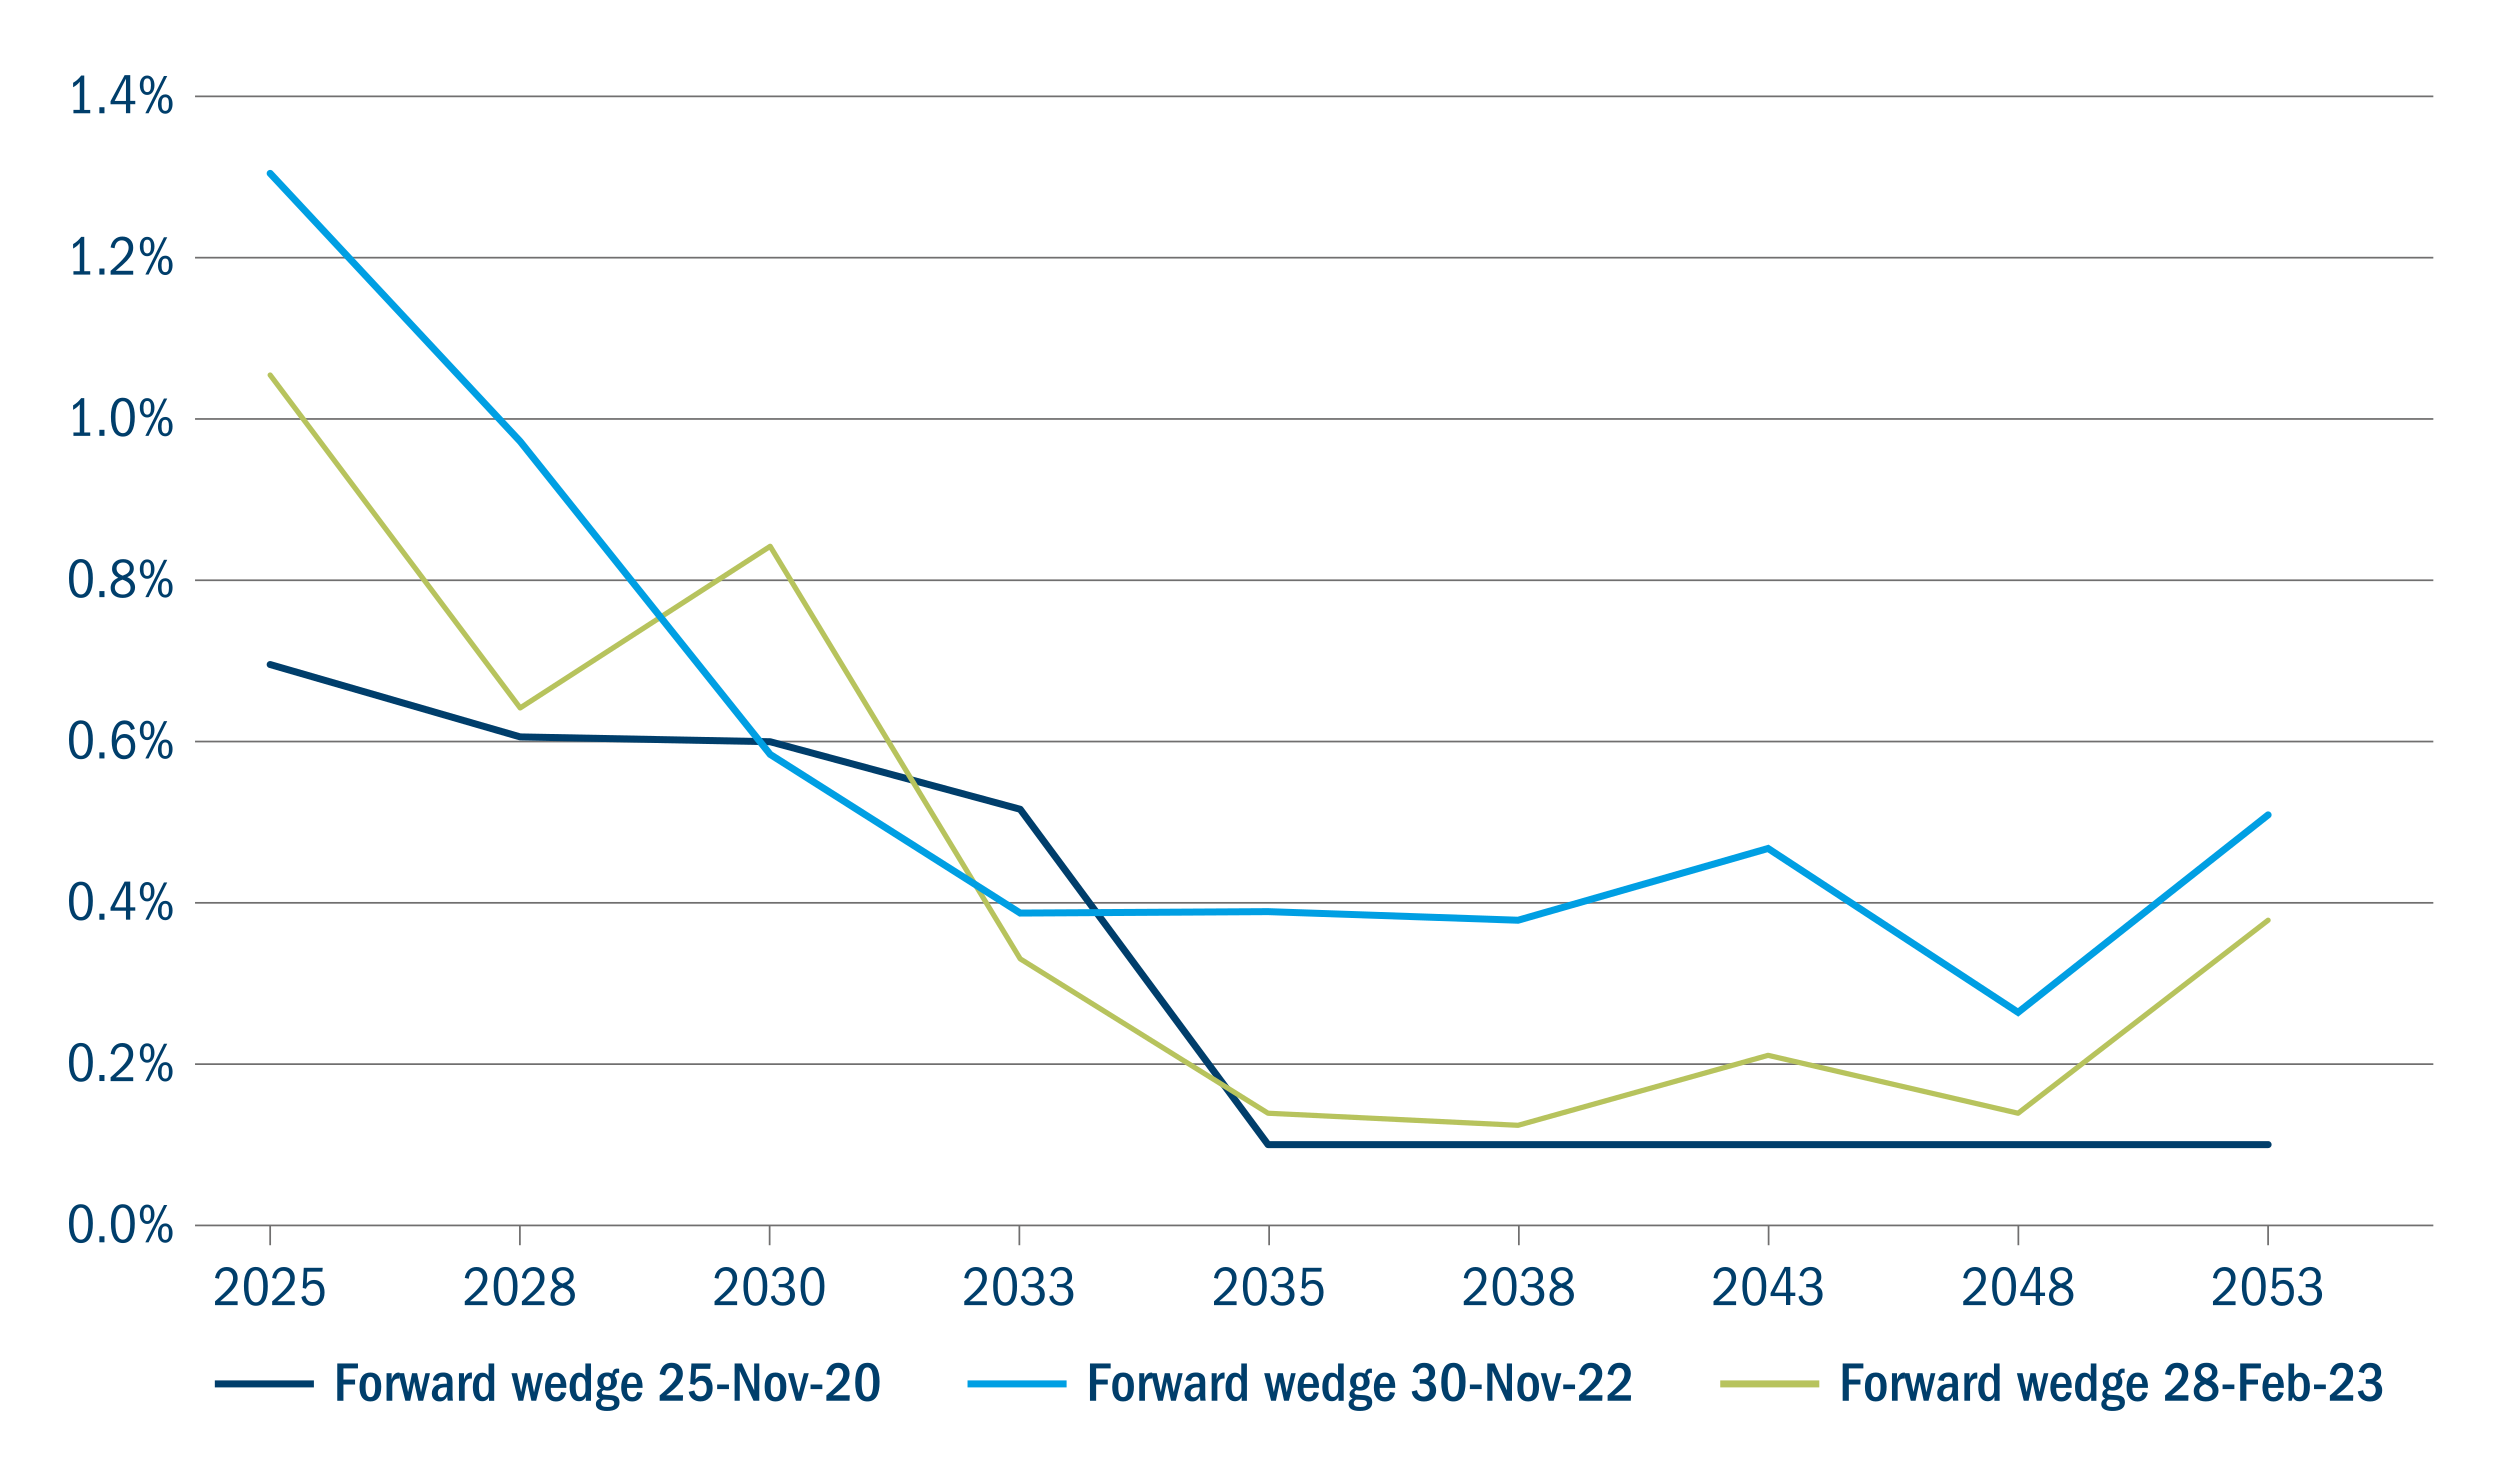 <?xml version="1.0" encoding="UTF-8"?> <svg xmlns="http://www.w3.org/2000/svg" width="750" height="445" viewBox="0 0 750 445"><defs><style>.cls-1,.cls-2,.cls-3,.cls-4,.cls-5,.cls-6,.cls-7,.cls-8{fill:none;}.cls-9{fill:#003e6b;}.cls-2,.cls-3,.cls-4,.cls-5,.cls-7{stroke-miterlimit:10;}.cls-2,.cls-3,.cls-4,.cls-5,.cls-8{stroke-width:2.1px;}.cls-2,.cls-4{stroke:#009fe3;}.cls-2,.cls-6,.cls-8{stroke-linecap:round;}.cls-3,.cls-6{stroke:#b7c35d;}.cls-5,.cls-8{stroke:#003e6b;}.cls-6{stroke-width:1.57px;}.cls-6,.cls-8{stroke-linejoin:round;}.cls-7{stroke:#706f6f;stroke-width:.52px;}</style></defs><g id="Guide"><rect class="cls-1" x="56.69" y="56.69" width="340.16" height="192.76"></rect></g><g id="Graph"><rect class="cls-1" x="56.69" y="56.69" width="340.16" height="192.76"></rect><line class="cls-5" x1="64.45" y1="415.17" x2="94.17" y2="415.17"></line><g><path class="cls-9" d="m101.18,420.23v-11.19h6.21v1.48h-4.36v3.35h3.49v1.48h-3.49v4.88h-1.84Z"></path><path class="cls-9" d="m111.13,411.76c1.04,0,1.84.36,2.4,1.08.56.72.84,1.78.84,3.18,0,1.48-.28,2.58-.83,3.31-.55.73-1.37,1.1-2.44,1.1s-1.87-.37-2.42-1.12-.82-1.82-.82-3.22.27-2.52.82-3.25c.55-.72,1.36-1.08,2.45-1.08Zm-.03,1.29c-.51,0-.88.26-1.1.79-.22.53-.33,1.28-.33,2.26,0,1.05.12,1.82.35,2.31s.6.73,1.09.73.87-.24,1.1-.72c.23-.48.34-1.26.34-2.33s-.12-1.85-.35-2.32c-.23-.47-.6-.71-1.11-.71Z"></path><path class="cls-9" d="m115.97,420.23v-8.27h1.51v1.84c.45-1.35,1.13-2.03,2.06-2.03.07,0,.13,0,.18,0,.05,0,.09.01.13.02v1.78s-.1,0-.16,0c-.06,0-.13,0-.19,0-.57,0-1.01.2-1.33.61-.32.41-.48,1-.48,1.77v4.28h-1.71Z"></path><path class="cls-9" d="m125.5,420.23l-1.26-5.72-1.19,5.72h-1.44l-2.08-8.27h1.69l1.21,5.69,1.19-5.69h1.51l1.17,5.72,1.31-5.72h1.39l-2.06,8.27h-1.44Z"></path><path class="cls-9" d="m134.32,420.23c-.04-.16-.08-.35-.09-.6-.02-.24-.03-.5-.03-.78-.29.56-.62.96-.98,1.21-.36.25-.81.37-1.35.37-.7,0-1.27-.21-1.69-.65-.42-.43-.63-1.01-.63-1.74,0-.89.31-1.6.92-2.13.61-.53,1.65-.79,3.12-.79h.47v-.44c0-.58-.1-1.01-.29-1.27-.19-.27-.5-.4-.94-.4-.74,0-1.19.43-1.34,1.29l-1.64-.22c.12-.74.46-1.31,1.01-1.72.55-.41,1.25-.61,2.1-.61.61,0,1.14.11,1.58.34.44.23.75.53.94.91.18.38.28.93.28,1.64v4.04c0,.32.01.62.04.88s.06.48.09.65h-1.59Zm-.25-4.04s-.08,0-.15,0c-.07,0-.13,0-.2,0-.86,0-1.47.14-1.84.43s-.54.73-.54,1.33c0,.4.09.71.28.92.18.21.46.32.83.32.46,0,.84-.23,1.16-.7.31-.47.47-1.07.47-1.79v-.49Z"></path><path class="cls-9" d="m137.69,420.23v-8.27h1.51v1.84c.45-1.35,1.13-2.03,2.06-2.03.07,0,.13,0,.18,0,.05,0,.09.01.13.02v1.78s-.1,0-.16,0c-.06,0-.13,0-.19,0-.57,0-1.01.2-1.33.61-.32.41-.48,1-.48,1.77v4.28h-1.71Z"></path><path class="cls-9" d="m146.7,420.23v-1.26c-.19.48-.46.84-.8,1.06-.34.23-.77.34-1.28.34-.86,0-1.54-.37-2.03-1.12-.49-.75-.74-1.79-.74-3.14s.26-2.37.77-3.14c.51-.78,1.2-1.17,2.06-1.17.44,0,.81.09,1.13.27s.57.46.76.84v-3.87h1.69v11.19h-1.58Zm-.12-5.13c0-.59-.15-1.08-.44-1.46-.3-.38-.65-.57-1.05-.57-.48,0-.84.23-1.07.7-.23.46-.35,1.21-.35,2.22s.11,1.83.34,2.34c.23.51.6.76,1.1.76.41,0,.76-.18,1.05-.55s.43-.89.43-1.58v-1.86Z"></path><path class="cls-9" d="m159.41,420.23l-1.26-5.72-1.19,5.72h-1.44l-2.08-8.27h1.69l1.21,5.69,1.19-5.69h1.51l1.17,5.72,1.31-5.72h1.39l-2.06,8.27h-1.44Z"></path><path class="cls-9" d="m165.23,416.36v.12c0,.91.13,1.58.38,2.01s.66.65,1.22.65c.4,0,.72-.12.95-.35.23-.23.4-.63.51-1.19l1.54.22c-.2.88-.56,1.54-1.06,1.97-.51.43-1.17.65-1.99.65-1.04,0-1.85-.37-2.42-1.1-.58-.73-.86-1.77-.86-3.11s.3-2.46.89-3.26c.59-.8,1.4-1.2,2.42-1.2s1.73.38,2.28,1.12c.55.75.82,1.81.82,3.17v.3h-4.66Zm2.94-1.29c0-.66-.13-1.17-.39-1.52s-.61-.53-1.05-.53c-.4,0-.73.17-.98.51-.25.34-.41.9-.48,1.67h2.9v-.13Z"></path><path class="cls-9" d="m175.74,420.23v-1.26c-.19.48-.46.84-.8,1.06-.34.23-.77.34-1.28.34-.86,0-1.54-.37-2.03-1.12-.49-.75-.74-1.79-.74-3.14s.26-2.37.77-3.14c.51-.78,1.2-1.17,2.06-1.17.44,0,.81.09,1.13.27s.57.46.76.84v-3.87h1.69v11.19h-1.58Zm-.12-5.13c0-.59-.15-1.08-.44-1.46-.3-.38-.65-.57-1.05-.57-.48,0-.84.23-1.07.7-.23.46-.35,1.21-.35,2.22s.11,1.83.34,2.34c.23.51.6.76,1.1.76.41,0,.76-.18,1.05-.55s.43-.89.43-1.58v-1.86Z"></path><path class="cls-9" d="m185.74,411.9c-.13-.03-.26-.05-.39-.05-.25,0-.44.06-.59.19s-.25.37-.32.71c.21.27.37.55.48.84.11.29.16.6.16.94,0,.77-.26,1.41-.79,1.9-.53.5-1.22.75-2.1.75-.21,0-.4-.01-.55-.04-.16-.03-.32-.06-.49-.11-.21.09-.37.19-.47.3s-.15.26-.15.44c0,.43.31.65.93.67s1.3.06,2.05.13c.74.06,1.32.25,1.73.56s.61.84.61,1.59c0,.85-.32,1.49-.95,1.92s-1.57.65-2.81.65c-1.07,0-1.9-.18-2.47-.53-.58-.35-.86-.87-.86-1.55,0-.79.4-1.32,1.21-1.59-.31-.18-.54-.38-.69-.6-.15-.22-.22-.48-.22-.78,0-.36.11-.67.32-.95.21-.27.51-.51.91-.7-.39-.27-.67-.57-.83-.91-.16-.34-.24-.73-.24-1.19,0-.83.27-1.49.8-1.99s1.24-.75,2.11-.75c.34,0,.62.03.86.1.23.07.47.15.7.25.09-.51.25-.9.47-1.15.22-.25.58-.38,1.06-.38.11,0,.29.02.52.05v1.26Zm-4.71,7.98c-.48.22-.72.58-.72,1.06,0,.42.16.72.47.9.31.17.82.26,1.51.26,1.32,0,1.98-.38,1.98-1.14,0-.6-.38-.93-1.15-.97-.77-.04-1.12-.07-1.06-.07l-1.02-.03Zm1.16-6.99c-.38,0-.68.13-.89.4-.21.27-.32.68-.32,1.22s.1.94.31,1.2c.21.26.5.39.86.39s.66-.14.86-.42c.21-.28.31-.67.31-1.17s-.1-.93-.3-1.21c-.2-.28-.48-.42-.84-.42Z"></path><path class="cls-9" d="m188.09,416.36v.12c0,.91.13,1.58.38,2.01s.66.65,1.22.65c.4,0,.72-.12.95-.35.23-.23.4-.63.51-1.19l1.54.22c-.2.88-.56,1.54-1.06,1.97-.51.43-1.17.65-1.99.65-1.04,0-1.85-.37-2.42-1.1-.58-.73-.86-1.77-.86-3.11s.3-2.46.89-3.26c.59-.8,1.4-1.2,2.42-1.2s1.73.38,2.28,1.12c.55.75.82,1.81.82,3.17v.3h-4.66Zm2.94-1.29c0-.66-.13-1.17-.39-1.52s-.61-.53-1.05-.53c-.4,0-.73.17-.98.51-.25.34-.41.9-.48,1.67h2.9v-.13Z"></path><path class="cls-9" d="m197.9,420.23v-1.61c.82-.68,1.65-1.43,2.49-2.26.84-.82,1.48-1.55,1.91-2.18.43-.63.65-1.28.65-1.94,0-.56-.14-1.01-.43-1.36-.29-.35-.67-.52-1.15-.52s-.9.18-1.2.55c-.3.37-.49.94-.6,1.71l-1.68-.35c.22-1.17.64-2.04,1.24-2.6.6-.56,1.39-.84,2.36-.84,1.03,0,1.84.3,2.45.91.6.61.91,1.4.91,2.37s-.35,1.97-1.06,2.92-2.01,2.14-3.92,3.56h5.05l-.08,1.63h-6.94Z"></path><path class="cls-9" d="m208.28,417.16c.16.63.38,1.07.67,1.34.29.27.69.4,1.21.4.61,0,1.08-.21,1.38-.64.31-.42.46-1.01.46-1.74s-.15-1.27-.46-1.67c-.31-.4-.75-.6-1.33-.6-.41,0-.76.1-1.05.29s-.52.51-.7.93l-1.39-.3.35-6.14h5.8l-.17,1.63h-4.24l-.17,3.1c.28-.38.59-.65.92-.81.34-.16.72-.23,1.16-.23.94,0,1.69.33,2.24.99.55.66.83,1.57.83,2.73,0,1.24-.33,2.21-1,2.92-.67.7-1.56,1.06-2.67,1.06-.93,0-1.71-.26-2.35-.78s-1.02-1.22-1.16-2.09l1.66-.4Z"></path><path class="cls-9" d="m215.15,416.73v-1.38h3.54v1.38h-3.54Z"></path><path class="cls-9" d="m226.06,420.23l-4.14-8.96v8.96h-1.54v-11.19h2.18l3.69,8.07v-8.07h1.54v11.19h-1.73Z"></path><path class="cls-9" d="m232.66,411.76c1.04,0,1.84.36,2.4,1.08.56.72.84,1.78.84,3.18,0,1.48-.28,2.58-.83,3.31-.55.73-1.37,1.1-2.44,1.1s-1.87-.37-2.42-1.12-.82-1.82-.82-3.22.27-2.52.82-3.25c.55-.72,1.36-1.08,2.45-1.08Zm-.03,1.29c-.51,0-.88.26-1.1.79-.22.53-.33,1.28-.33,2.26,0,1.05.12,1.82.35,2.31s.6.73,1.09.73.87-.24,1.1-.72c.23-.48.34-1.26.34-2.33s-.12-1.85-.35-2.32c-.23-.47-.6-.71-1.11-.71Z"></path><path class="cls-9" d="m238.78,420.23l-2.36-8.27h1.66l1.56,5.92,1.51-5.92h1.48l-2.33,8.27h-1.51Z"></path><path class="cls-9" d="m243.16,416.73v-1.38h3.54v1.38h-3.54Z"></path><path class="cls-9" d="m247.91,420.23v-1.61c.82-.68,1.65-1.43,2.49-2.26.84-.82,1.48-1.55,1.91-2.18.43-.63.65-1.28.65-1.94,0-.56-.14-1.01-.43-1.36-.29-.35-.67-.52-1.15-.52s-.9.18-1.2.55c-.3.37-.49.94-.6,1.71l-1.68-.35c.22-1.17.64-2.04,1.24-2.6.6-.56,1.39-.84,2.36-.84,1.03,0,1.84.3,2.45.91.6.61.91,1.4.91,2.37s-.35,1.97-1.06,2.92-2.01,2.14-3.92,3.56h5.05l-.08,1.63h-6.94Z"></path><path class="cls-9" d="m260.22,408.84c1.21,0,2.12.48,2.73,1.44.61.96.92,2.37.92,4.23,0,2.02-.3,3.52-.91,4.48-.6.96-1.52,1.44-2.75,1.44s-2.12-.48-2.73-1.43c-.61-.96-.91-2.37-.91-4.23,0-1.99.3-3.47.89-4.45.59-.98,1.51-1.47,2.75-1.47Zm-.02,1.38c-.6,0-1.04.35-1.31,1.06-.27.71-.4,1.83-.4,3.36s.13,2.62.39,3.34.71,1.07,1.33,1.07,1.06-.35,1.33-1.05.41-1.82.41-3.36-.14-2.68-.41-3.38-.72-1.05-1.35-1.05Z"></path></g><line class="cls-4" x1="290.26" y1="415.17" x2="319.98" y2="415.17"></line><g><path class="cls-9" d="m326.99,420.23v-11.19h6.21v1.48h-4.36v3.35h3.49v1.48h-3.49v4.88h-1.84Z"></path><path class="cls-9" d="m336.94,411.76c1.04,0,1.84.36,2.4,1.08.56.72.84,1.78.84,3.18,0,1.48-.28,2.58-.83,3.31-.55.73-1.37,1.1-2.44,1.1s-1.87-.37-2.42-1.12-.82-1.82-.82-3.22.27-2.52.82-3.25c.55-.72,1.36-1.08,2.45-1.08Zm-.03,1.29c-.51,0-.88.26-1.1.79-.22.53-.33,1.28-.33,2.26,0,1.05.12,1.82.35,2.31.23.49.6.73,1.09.73s.87-.24,1.1-.72c.23-.48.34-1.26.34-2.33s-.12-1.85-.35-2.32c-.23-.47-.6-.71-1.11-.71Z"></path><path class="cls-9" d="m341.78,420.23v-8.27h1.51v1.84c.45-1.35,1.13-2.03,2.06-2.03.07,0,.13,0,.18,0,.05,0,.09.01.12.02v1.78s-.1,0-.16,0c-.06,0-.13,0-.19,0-.57,0-1.01.2-1.33.61-.32.41-.48,1-.48,1.77v4.28h-1.71Z"></path><path class="cls-9" d="m351.31,420.23l-1.26-5.72-1.19,5.72h-1.44l-2.08-8.27h1.69l1.21,5.69,1.19-5.69h1.51l1.17,5.72,1.31-5.72h1.39l-2.06,8.27h-1.44Z"></path><path class="cls-9" d="m360.13,420.23c-.04-.16-.08-.35-.09-.6s-.03-.5-.03-.78c-.29.56-.62.96-.98,1.21-.36.25-.81.37-1.35.37-.7,0-1.27-.21-1.69-.65-.42-.43-.63-1.01-.63-1.74,0-.89.31-1.6.92-2.13.61-.53,1.65-.79,3.12-.79h.47v-.44c0-.58-.1-1.01-.29-1.27-.19-.27-.5-.4-.94-.4-.74,0-1.19.43-1.34,1.29l-1.64-.22c.12-.74.46-1.31,1.01-1.72s1.25-.61,2.1-.61c.62,0,1.14.11,1.58.34.44.23.75.53.94.91.18.38.28.93.28,1.64v4.04c0,.32.01.62.04.88.03.26.06.48.09.65h-1.59Zm-.25-4.04s-.08,0-.15,0c-.07,0-.13,0-.2,0-.86,0-1.47.14-1.84.43-.36.29-.55.73-.55,1.33,0,.4.09.71.28.92s.46.32.83.32c.46,0,.84-.23,1.16-.7.31-.47.47-1.07.47-1.79v-.49Z"></path><path class="cls-9" d="m363.5,420.23v-8.27h1.51v1.84c.45-1.35,1.13-2.03,2.06-2.03.07,0,.13,0,.18,0,.05,0,.09.01.12.02v1.78s-.1,0-.16,0c-.06,0-.13,0-.19,0-.57,0-1.01.2-1.33.61-.32.41-.48,1-.48,1.77v4.28h-1.71Z"></path><path class="cls-9" d="m372.51,420.23v-1.26c-.19.48-.46.84-.8,1.06s-.77.34-1.28.34c-.86,0-1.54-.37-2.03-1.12-.49-.75-.74-1.79-.74-3.14s.26-2.37.77-3.14c.51-.78,1.2-1.17,2.06-1.17.44,0,.81.09,1.13.27.32.18.57.46.76.84v-3.87h1.69v11.19h-1.58Zm-.12-5.13c0-.59-.15-1.08-.44-1.46-.3-.38-.65-.57-1.05-.57-.48,0-.84.23-1.07.7-.23.46-.35,1.21-.35,2.22s.11,1.83.34,2.34c.23.51.59.76,1.1.76.41,0,.76-.18,1.05-.55s.43-.89.43-1.58v-1.86Z"></path><path class="cls-9" d="m385.22,420.23l-1.26-5.72-1.19,5.72h-1.44l-2.08-8.27h1.69l1.21,5.69,1.19-5.69h1.51l1.17,5.72,1.31-5.72h1.39l-2.06,8.27h-1.44Z"></path><path class="cls-9" d="m391.04,416.36v.12c0,.91.13,1.58.38,2.01.25.44.66.65,1.22.65.4,0,.72-.12.95-.35s.4-.63.51-1.19l1.54.22c-.2.88-.56,1.54-1.07,1.97-.51.43-1.17.65-1.99.65-1.04,0-1.85-.37-2.42-1.1-.58-.73-.86-1.77-.86-3.11s.3-2.46.89-3.26,1.4-1.2,2.42-1.2,1.73.38,2.28,1.12c.55.75.82,1.81.82,3.17v.3h-4.66Zm2.94-1.29c0-.66-.13-1.17-.39-1.52s-.61-.53-1.05-.53c-.4,0-.73.17-.98.51-.25.34-.41.9-.48,1.67h2.9v-.13Z"></path><path class="cls-9" d="m401.55,420.23v-1.26c-.19.48-.46.84-.8,1.06s-.77.34-1.28.34c-.86,0-1.54-.37-2.03-1.12-.49-.75-.74-1.79-.74-3.14s.26-2.37.77-3.14c.51-.78,1.2-1.17,2.06-1.17.44,0,.81.09,1.13.27.32.18.57.46.76.84v-3.87h1.69v11.19h-1.58Zm-.12-5.13c0-.59-.15-1.08-.44-1.46-.3-.38-.65-.57-1.05-.57-.48,0-.84.23-1.07.7-.23.46-.35,1.21-.35,2.22s.11,1.83.34,2.34c.23.51.59.76,1.1.76.41,0,.76-.18,1.05-.55s.43-.89.43-1.58v-1.86Z"></path><path class="cls-9" d="m411.55,411.9c-.13-.03-.26-.05-.39-.05-.25,0-.44.06-.59.19-.15.13-.25.37-.32.71.21.27.37.55.48.84.11.29.16.6.16.94,0,.77-.26,1.41-.79,1.9s-1.22.75-2.1.75c-.21,0-.4-.01-.55-.04-.16-.03-.32-.06-.49-.11-.21.09-.37.19-.47.3s-.15.26-.15.44c0,.43.31.65.93.67.62.02,1.3.06,2.05.13.74.06,1.32.25,1.73.56s.61.84.61,1.59c0,.85-.32,1.49-.95,1.92-.63.43-1.57.65-2.81.65-1.07,0-1.9-.18-2.47-.53-.58-.35-.86-.87-.86-1.55,0-.79.4-1.32,1.21-1.59-.31-.18-.54-.38-.69-.6-.15-.22-.22-.48-.22-.78,0-.36.11-.67.32-.95.21-.27.51-.51.91-.7-.39-.27-.67-.57-.83-.91s-.24-.73-.24-1.19c0-.83.27-1.49.81-1.99.54-.5,1.24-.75,2.11-.75.34,0,.62.03.86.1.24.07.47.15.71.25.09-.51.25-.9.47-1.15.22-.25.58-.38,1.06-.38.11,0,.29.02.52.05v1.26Zm-4.71,7.98c-.48.22-.72.58-.72,1.06,0,.42.16.72.47.9.31.17.82.26,1.51.26,1.32,0,1.98-.38,1.98-1.14,0-.6-.38-.93-1.15-.97-.77-.04-1.12-.07-1.06-.07l-1.02-.03Zm1.16-6.99c-.38,0-.68.13-.89.4-.21.27-.32.68-.32,1.22s.1.94.31,1.2.5.39.86.39.66-.14.86-.42c.21-.28.31-.67.31-1.17s-.1-.93-.3-1.21c-.2-.28-.48-.42-.84-.42Z"></path><path class="cls-9" d="m413.9,416.36v.12c0,.91.13,1.58.38,2.01.25.44.66.65,1.22.65.4,0,.72-.12.95-.35s.4-.63.51-1.19l1.54.22c-.2.88-.56,1.54-1.07,1.97-.51.43-1.17.65-1.99.65-1.04,0-1.85-.37-2.42-1.1-.58-.73-.86-1.77-.86-3.11s.3-2.46.89-3.26,1.4-1.2,2.42-1.2,1.73.38,2.28,1.12c.55.75.82,1.81.82,3.17v.3h-4.66Zm2.94-1.29c0-.66-.13-1.17-.39-1.52s-.61-.53-1.05-.53c-.4,0-.73.17-.98.51-.25.34-.41.9-.48,1.67h2.9v-.13Z"></path><path class="cls-9" d="m425.92,415.12v-1.38h1.16c.49,0,.88-.15,1.17-.45.29-.3.43-.73.43-1.27s-.14-.96-.41-1.27c-.27-.31-.65-.47-1.13-.47-.45,0-.82.14-1.12.41-.3.27-.51.69-.65,1.25l-1.56-.37c.23-.91.65-1.58,1.24-2.04s1.34-.68,2.25-.68c1.01,0,1.8.27,2.37.8.58.54.86,1.27.86,2.2,0,.65-.15,1.17-.44,1.56-.3.39-.73.7-1.3.94.65.17,1.15.49,1.51.97.36.48.54,1.07.54,1.78,0,1.02-.33,1.83-.99,2.43-.66.6-1.55.91-2.67.91-1.02,0-1.85-.26-2.49-.78s-1.04-1.25-1.18-2.21l1.59-.39c.12.65.35,1.13.7,1.44.34.31.77.47,1.3.47s.98-.17,1.31-.52c.32-.35.49-.83.49-1.44s-.17-1.07-.51-1.4c-.34-.33-.84-.5-1.5-.5h-.96Z"></path><path class="cls-9" d="m436.02,408.84c1.21,0,2.12.48,2.73,1.44.62.96.92,2.37.92,4.23,0,2.02-.3,3.52-.91,4.48-.6.96-1.52,1.44-2.75,1.44s-2.12-.48-2.72-1.43c-.61-.96-.91-2.37-.91-4.23,0-1.99.3-3.47.89-4.45.59-.98,1.51-1.47,2.75-1.47Zm-.02,1.38c-.6,0-1.04.35-1.31,1.06-.27.71-.4,1.83-.4,3.36s.13,2.62.39,3.34.71,1.07,1.33,1.07,1.06-.35,1.33-1.05c.27-.7.41-1.82.41-3.36s-.14-2.68-.41-3.38c-.27-.7-.72-1.05-1.35-1.05Z"></path><path class="cls-9" d="m440.96,416.73v-1.38h3.54v1.38h-3.54Z"></path><path class="cls-9" d="m451.87,420.23l-4.14-8.96v8.96h-1.54v-11.19h2.18l3.69,8.07v-8.07h1.54v11.19h-1.73Z"></path><path class="cls-9" d="m458.47,411.76c1.04,0,1.84.36,2.4,1.08.56.72.84,1.78.84,3.18,0,1.48-.28,2.58-.83,3.31-.55.73-1.37,1.1-2.44,1.1s-1.87-.37-2.42-1.12-.82-1.82-.82-3.22.27-2.52.82-3.25c.55-.72,1.36-1.08,2.45-1.08Zm-.03,1.29c-.51,0-.88.26-1.1.79-.22.53-.33,1.28-.33,2.26,0,1.05.12,1.82.35,2.31.23.49.6.73,1.09.73s.87-.24,1.1-.72c.23-.48.34-1.26.34-2.33s-.12-1.85-.35-2.32c-.23-.47-.6-.71-1.11-.71Z"></path><path class="cls-9" d="m464.59,420.23l-2.37-8.27h1.66l1.56,5.92,1.51-5.92h1.48l-2.33,8.27h-1.51Z"></path><path class="cls-9" d="m468.97,416.73v-1.38h3.54v1.38h-3.54Z"></path><path class="cls-9" d="m473.72,420.23v-1.61c.82-.68,1.65-1.43,2.49-2.26.84-.82,1.48-1.55,1.91-2.18.43-.63.65-1.28.65-1.94,0-.56-.14-1.01-.43-1.36-.29-.35-.67-.52-1.15-.52s-.9.18-1.2.55c-.3.37-.5.94-.6,1.71l-1.68-.35c.22-1.17.64-2.04,1.24-2.6.6-.56,1.39-.84,2.37-.84,1.03,0,1.84.3,2.45.91s.91,1.4.91,2.37-.35,1.97-1.06,2.92c-.7.95-2.01,2.14-3.92,3.56h5.05l-.08,1.63h-6.94Z"></path><path class="cls-9" d="m482.29,420.23v-1.61c.82-.68,1.65-1.43,2.49-2.26.84-.82,1.48-1.55,1.91-2.18.43-.63.65-1.28.65-1.94,0-.56-.14-1.01-.43-1.36-.29-.35-.67-.52-1.15-.52s-.9.18-1.2.55c-.3.37-.5.94-.6,1.71l-1.68-.35c.22-1.17.64-2.04,1.24-2.6.6-.56,1.39-.84,2.37-.84,1.03,0,1.84.3,2.45.91s.91,1.4.91,2.37-.35,1.97-1.06,2.92c-.7.95-2.01,2.14-3.92,3.56h5.05l-.08,1.63h-6.94Z"></path></g><line class="cls-3" x1="516.07" y1="415.17" x2="545.79" y2="415.17"></line><g><path class="cls-9" d="m552.8,420.23v-11.19h6.21v1.48h-4.36v3.35h3.49v1.48h-3.49v4.88h-1.84Z"></path><path class="cls-9" d="m562.75,411.76c1.04,0,1.84.36,2.4,1.08.56.72.84,1.78.84,3.18,0,1.48-.28,2.58-.83,3.31-.55.73-1.37,1.1-2.44,1.1s-1.87-.37-2.42-1.12-.82-1.82-.82-3.22.27-2.52.82-3.25c.55-.72,1.36-1.08,2.45-1.08Zm-.03,1.29c-.51,0-.88.26-1.1.79-.22.53-.33,1.28-.33,2.26,0,1.05.12,1.82.35,2.31.23.49.6.73,1.09.73s.87-.24,1.1-.72c.23-.48.34-1.26.34-2.33s-.12-1.85-.35-2.32c-.23-.47-.6-.71-1.11-.71Z"></path><path class="cls-9" d="m567.59,420.23v-8.27h1.51v1.84c.45-1.35,1.13-2.03,2.06-2.03.07,0,.13,0,.18,0,.05,0,.09.01.12.02v1.78s-.1,0-.16,0c-.06,0-.13,0-.19,0-.57,0-1.01.2-1.33.61-.32.41-.48,1-.48,1.77v4.28h-1.71Z"></path><path class="cls-9" d="m577.12,420.23l-1.26-5.72-1.19,5.72h-1.44l-2.08-8.27h1.69l1.21,5.69,1.19-5.69h1.51l1.17,5.72,1.31-5.72h1.39l-2.06,8.27h-1.44Z"></path><path class="cls-9" d="m585.94,420.23c-.04-.16-.08-.35-.09-.6s-.03-.5-.03-.78c-.29.56-.62.96-.98,1.21-.36.25-.81.37-1.35.37-.7,0-1.27-.21-1.69-.65-.42-.43-.63-1.01-.63-1.74,0-.89.31-1.6.92-2.13.61-.53,1.65-.79,3.12-.79h.47v-.44c0-.58-.1-1.01-.29-1.27-.19-.27-.5-.4-.94-.4-.74,0-1.19.43-1.34,1.29l-1.64-.22c.12-.74.46-1.31,1.01-1.72s1.25-.61,2.1-.61c.62,0,1.14.11,1.58.34.44.23.75.53.94.91.18.38.28.93.28,1.64v4.04c0,.32.01.62.04.88.03.26.06.48.09.65h-1.59Zm-.25-4.04s-.08,0-.15,0c-.07,0-.13,0-.2,0-.86,0-1.47.14-1.84.43-.36.29-.55.73-.55,1.33,0,.4.09.71.28.92s.46.32.83.32c.46,0,.84-.23,1.16-.7.31-.47.47-1.07.47-1.79v-.49Z"></path><path class="cls-9" d="m589.31,420.23v-8.27h1.51v1.84c.45-1.35,1.13-2.03,2.06-2.03.07,0,.13,0,.18,0,.05,0,.09.01.12.02v1.78s-.1,0-.16,0c-.06,0-.13,0-.19,0-.57,0-1.01.2-1.33.61-.32.41-.48,1-.48,1.77v4.28h-1.71Z"></path><path class="cls-9" d="m598.32,420.23v-1.26c-.19.48-.46.84-.8,1.06s-.77.34-1.28.34c-.86,0-1.54-.37-2.03-1.12-.49-.75-.74-1.79-.74-3.14s.26-2.37.77-3.14c.51-.78,1.2-1.17,2.06-1.17.44,0,.81.09,1.13.27.32.18.57.46.76.84v-3.87h1.69v11.19h-1.58Zm-.12-5.13c0-.59-.15-1.08-.44-1.46-.3-.38-.65-.57-1.05-.57-.48,0-.84.23-1.07.7-.23.46-.35,1.21-.35,2.22s.11,1.83.34,2.34c.23.51.59.76,1.1.76.41,0,.76-.18,1.05-.55s.43-.89.43-1.58v-1.86Z"></path><path class="cls-9" d="m611.03,420.23l-1.26-5.72-1.19,5.72h-1.44l-2.08-8.27h1.69l1.21,5.69,1.19-5.69h1.51l1.17,5.72,1.31-5.72h1.39l-2.06,8.27h-1.44Z"></path><path class="cls-9" d="m616.85,416.36v.12c0,.91.13,1.58.38,2.01.25.44.66.65,1.22.65.4,0,.72-.12.95-.35s.4-.63.51-1.19l1.54.22c-.2.88-.56,1.54-1.07,1.97-.51.43-1.17.65-1.99.65-1.04,0-1.85-.37-2.42-1.1-.58-.73-.86-1.77-.86-3.11s.3-2.46.89-3.26,1.4-1.2,2.42-1.2,1.73.38,2.28,1.12c.55.75.82,1.81.82,3.17v.3h-4.66Zm2.94-1.29c0-.66-.13-1.17-.39-1.52s-.61-.53-1.05-.53c-.4,0-.73.17-.98.51-.25.34-.41.9-.48,1.67h2.9v-.13Z"></path><path class="cls-9" d="m627.36,420.23v-1.26c-.19.48-.46.84-.8,1.06s-.77.34-1.28.34c-.86,0-1.54-.37-2.03-1.12-.49-.75-.74-1.79-.74-3.14s.26-2.37.77-3.14c.51-.78,1.2-1.17,2.06-1.17.44,0,.81.09,1.13.27.32.18.57.46.76.84v-3.87h1.69v11.19h-1.58Zm-.12-5.13c0-.59-.15-1.08-.44-1.46-.3-.38-.65-.57-1.05-.57-.48,0-.84.23-1.07.7-.23.46-.35,1.21-.35,2.22s.11,1.83.34,2.34c.23.51.59.76,1.1.76.41,0,.76-.18,1.05-.55s.43-.89.43-1.58v-1.86Z"></path><path class="cls-9" d="m637.36,411.9c-.13-.03-.26-.05-.39-.05-.25,0-.44.06-.59.19-.15.13-.25.37-.32.71.21.27.37.55.48.84.11.29.16.6.16.94,0,.77-.26,1.41-.79,1.9s-1.22.75-2.1.75c-.21,0-.4-.01-.55-.04-.16-.03-.32-.06-.49-.11-.21.09-.37.19-.47.3s-.15.26-.15.44c0,.43.31.65.93.67.62.02,1.3.06,2.05.13.74.06,1.32.25,1.73.56s.61.84.61,1.59c0,.85-.32,1.49-.95,1.92-.63.43-1.57.65-2.81.65-1.07,0-1.9-.18-2.47-.53-.58-.35-.86-.87-.86-1.55,0-.79.4-1.32,1.21-1.59-.31-.18-.54-.38-.69-.6-.15-.22-.22-.48-.22-.78,0-.36.11-.67.32-.95.21-.27.51-.51.91-.7-.39-.27-.67-.57-.83-.91s-.24-.73-.24-1.19c0-.83.27-1.49.81-1.99.54-.5,1.24-.75,2.11-.75.34,0,.62.03.86.1.24.07.47.15.71.25.09-.51.25-.9.47-1.15.22-.25.58-.38,1.06-.38.11,0,.29.02.52.05v1.26Zm-4.71,7.98c-.48.22-.72.58-.72,1.06,0,.42.16.72.47.9.31.17.82.26,1.51.26,1.32,0,1.98-.38,1.98-1.14,0-.6-.38-.93-1.15-.97-.77-.04-1.12-.07-1.06-.07l-1.02-.03Zm1.16-6.99c-.38,0-.68.13-.89.4-.21.27-.32.68-.32,1.22s.1.94.31,1.2.5.39.86.39.66-.14.86-.42c.21-.28.31-.67.31-1.17s-.1-.93-.3-1.21c-.2-.28-.48-.42-.84-.42Z"></path><path class="cls-9" d="m639.71,416.36v.12c0,.91.13,1.58.38,2.01.25.44.66.65,1.22.65.4,0,.72-.12.95-.35s.4-.63.51-1.19l1.54.22c-.2.88-.56,1.54-1.07,1.97-.51.43-1.17.65-1.99.65-1.04,0-1.85-.37-2.42-1.1-.58-.73-.86-1.77-.86-3.11s.3-2.46.89-3.26,1.4-1.2,2.42-1.2,1.73.38,2.28,1.12c.55.75.82,1.81.82,3.17v.3h-4.66Zm2.94-1.29c0-.66-.13-1.17-.39-1.52s-.61-.53-1.05-.53c-.4,0-.73.17-.98.51-.25.34-.41.9-.48,1.67h2.9v-.13Z"></path><path class="cls-9" d="m649.52,420.23v-1.61c.82-.68,1.65-1.43,2.49-2.26.84-.82,1.48-1.55,1.91-2.18.43-.63.65-1.28.65-1.94,0-.56-.14-1.01-.43-1.36-.29-.35-.67-.52-1.15-.52s-.9.18-1.2.55c-.3.37-.5.94-.6,1.71l-1.68-.35c.22-1.17.64-2.04,1.24-2.6.6-.56,1.39-.84,2.37-.84,1.03,0,1.84.3,2.45.91s.91,1.4.91,2.37-.35,1.97-1.06,2.92c-.7.95-2.01,2.14-3.92,3.56h5.05l-.08,1.63h-6.94Z"></path><path class="cls-9" d="m663.47,414.19c.73.36,1.25.78,1.58,1.27.33.49.5,1.06.5,1.69,0,.96-.35,1.75-1.04,2.36-.69.61-1.62.91-2.77.91s-2.04-.27-2.67-.82c-.63-.55-.95-1.29-.95-2.23,0-.67.17-1.23.51-1.68.34-.45.86-.83,1.55-1.16-.58-.35-1.01-.73-1.28-1.14-.27-.41-.41-.91-.41-1.48,0-.92.31-1.66.93-2.23.62-.57,1.46-.85,2.51-.85s1.82.26,2.41.78c.59.52.88,1.21.88,2.07,0,.57-.15,1.06-.44,1.46-.29.4-.73.75-1.31,1.04Zm-1.96,1.04c-.58.26-1.01.55-1.3.87s-.43.72-.43,1.17c0,.56.19,1,.56,1.33.37.33.86.49,1.47.49.57,0,1.04-.15,1.41-.46.37-.31.55-.71.55-1.2s-.18-.92-.53-1.25c-.35-.33-.93-.65-1.74-.96Zm.57-1.63c.54-.27.92-.54,1.17-.83s.36-.63.36-1.05c0-.45-.15-.82-.46-1.13-.31-.31-.71-.46-1.22-.46-.47,0-.86.14-1.18.42-.32.28-.48.65-.48,1.11,0,.42.14.79.43,1.11s.75.59,1.38.84Z"></path><path class="cls-9" d="m666.77,416.73v-1.38h3.54v1.38h-3.54Z"></path><path class="cls-9" d="m672.06,420.23v-11.19h6.21v1.48h-4.36v3.35h3.49v1.48h-3.49v4.88h-1.84Z"></path><path class="cls-9" d="m680.48,416.36v.12c0,.91.13,1.58.38,2.01.25.44.66.65,1.22.65.4,0,.72-.12.95-.35s.4-.63.51-1.19l1.54.22c-.2.88-.56,1.54-1.07,1.97-.51.43-1.17.65-1.99.65-1.04,0-1.85-.37-2.42-1.1-.58-.73-.86-1.77-.86-3.11s.3-2.46.89-3.26,1.4-1.2,2.42-1.2,1.73.38,2.28,1.12c.55.75.82,1.81.82,3.17v.3h-4.66Zm2.94-1.29c0-.66-.13-1.17-.39-1.52s-.61-.53-1.05-.53c-.4,0-.73.17-.98.51-.25.34-.41.9-.48,1.67h2.9v-.13Z"></path><path class="cls-9" d="m686.55,420.23v-11.19h1.69v3.86c.28-.39.57-.67.87-.84.3-.17.65-.25,1.06-.25.87,0,1.56.38,2.05,1.12.5.75.75,1.77.75,3.07,0,1.42-.26,2.51-.79,3.26s-1.29,1.13-2.28,1.13c-.54,0-.96-.1-1.27-.31s-.56-.53-.75-.98c-.07.16-.14.36-.23.61-.08.25-.13.42-.14.51h-.97Zm1.69-3.47c0,.77.12,1.36.37,1.75.25.4.61.6,1.09.6.53,0,.9-.24,1.12-.72.22-.48.34-1.28.34-2.4,0-1.05-.11-1.8-.34-2.25s-.59-.67-1.09-.67c-.42,0-.78.2-1.06.6-.29.4-.43.88-.43,1.45v1.64Z"></path><path class="cls-9" d="m694.21,416.73v-1.38h3.54v1.38h-3.54Z"></path><path class="cls-9" d="m698.96,420.23v-1.61c.82-.68,1.65-1.43,2.49-2.26.84-.82,1.48-1.55,1.91-2.18.43-.63.65-1.28.65-1.94,0-.56-.14-1.01-.43-1.36-.29-.35-.67-.52-1.15-.52s-.9.18-1.2.55c-.3.37-.5.94-.6,1.71l-1.68-.35c.22-1.17.64-2.04,1.24-2.6.6-.56,1.39-.84,2.37-.84,1.03,0,1.84.3,2.45.91s.91,1.4.91,2.37-.35,1.97-1.06,2.92c-.7.95-2.01,2.14-3.92,3.56h5.05l-.08,1.63h-6.94Z"></path><path class="cls-9" d="m709.74,415.12v-1.38h1.16c.49,0,.88-.15,1.17-.45.29-.3.43-.73.43-1.27s-.14-.96-.41-1.27c-.27-.31-.65-.47-1.13-.47-.45,0-.82.14-1.12.41-.3.27-.51.69-.65,1.25l-1.56-.37c.23-.91.65-1.58,1.24-2.04s1.34-.68,2.25-.68c1.01,0,1.8.27,2.37.8.58.54.86,1.27.86,2.2,0,.65-.15,1.17-.44,1.56-.3.39-.73.7-1.3.94.65.17,1.15.49,1.51.97.36.48.54,1.07.54,1.78,0,1.02-.33,1.83-.99,2.43-.66.6-1.55.91-2.67.91-1.02,0-1.85-.26-2.49-.78s-1.04-1.25-1.18-2.21l1.59-.39c.12.65.35,1.13.7,1.44.34.31.77.47,1.3.47s.98-.17,1.31-.52c.32-.35.49-.83.49-1.44s-.17-1.07-.51-1.4c-.34-.33-.84-.5-1.5-.5h-.96Z"></path></g><g><line class="cls-7" x1="81.05" y1="367.63" x2="81.05" y2="373.57"></line><line class="cls-7" x1="155.97" y1="367.63" x2="155.97" y2="373.57"></line><line class="cls-7" x1="230.89" y1="367.63" x2="230.89" y2="373.57"></line><line class="cls-7" x1="305.81" y1="367.63" x2="305.81" y2="373.57"></line><line class="cls-7" x1="380.74" y1="367.63" x2="380.74" y2="373.57"></line><line class="cls-7" x1="455.66" y1="367.63" x2="455.66" y2="373.57"></line><line class="cls-7" x1="530.58" y1="367.63" x2="530.58" y2="373.57"></line><line class="cls-7" x1="605.51" y1="367.63" x2="605.51" y2="373.57"></line><line class="cls-7" x1="680.43" y1="367.63" x2="680.43" y2="373.57"></line></g><line class="cls-7" x1="58.51" y1="28.91" x2="730" y2="28.91"></line><line class="cls-7" x1="58.51" y1="77.3" x2="730" y2="77.3"></line><line class="cls-7" x1="58.51" y1="125.69" x2="730" y2="125.69"></line><line class="cls-7" x1="58.51" y1="174.08" x2="730" y2="174.08"></line><line class="cls-7" x1="58.51" y1="222.46" x2="730" y2="222.46"></line><line class="cls-7" x1="58.51" y1="270.85" x2="730" y2="270.85"></line><line class="cls-7" x1="58.51" y1="319.24" x2="730" y2="319.24"></line><line class="cls-7" x1="58.51" y1="367.63" x2="730" y2="367.63"></line><g><path class="cls-9" d="m24.29,361.27c1.15,0,2.04.5,2.65,1.5.61,1,.92,2.41.92,4.23,0,1.96-.31,3.43-.91,4.43-.61,1-1.5,1.49-2.66,1.49s-2.08-.5-2.68-1.5c-.6-1-.91-2.48-.91-4.44s.31-3.3.93-4.27c.62-.97,1.51-1.45,2.66-1.45Zm-.02,1.02c-.69,0-1.24.39-1.63,1.18-.39.79-.59,2-.59,3.63s.19,2.8.58,3.6.94,1.2,1.65,1.2,1.25-.4,1.64-1.21c.39-.81.58-2,.58-3.59s-.19-2.81-.57-3.61c-.38-.8-.93-1.2-1.66-1.2Z"></path><path class="cls-9" d="m29.81,372.69v-1.81h1.53v1.81h-1.53Z"></path><path class="cls-9" d="m36.87,361.27c1.15,0,2.04.5,2.65,1.5.61,1,.92,2.41.92,4.23,0,1.96-.31,3.43-.91,4.43-.61,1-1.5,1.49-2.66,1.49s-2.08-.5-2.68-1.5c-.6-1-.91-2.48-.91-4.44s.31-3.3.93-4.27c.62-.97,1.51-1.45,2.66-1.45Zm-.02,1.02c-.69,0-1.24.39-1.63,1.18-.39.79-.59,2-.59,3.63s.19,2.8.58,3.6.94,1.2,1.65,1.2,1.25-.4,1.64-1.21c.39-.81.58-2,.58-3.59s-.19-2.81-.57-3.61c-.38-.8-.93-1.2-1.66-1.2Z"></path><path class="cls-9" d="m44.15,361.37c.66,0,1.19.27,1.59.8.4.53.6,1.23.6,2.1s-.2,1.59-.6,2.12c-.4.53-.93.8-1.6.8s-1.19-.27-1.59-.8c-.4-.53-.6-1.24-.6-2.12s.2-1.59.61-2.11c.41-.53.94-.79,1.58-.79Zm0,.86c-.39,0-.68.17-.85.51-.18.34-.27.86-.27,1.55,0,.74.09,1.26.29,1.58.19.31.47.47.84.47s.65-.16.84-.47c.19-.31.29-.84.29-1.58s-.09-1.25-.27-1.58-.46-.49-.86-.49Zm-.55,10.46l5.58-11.19h.99l-5.6,11.19h-.97Zm5.99-5.67c.66,0,1.19.27,1.58.8.4.53.6,1.23.6,2.1s-.2,1.56-.6,2.1-.93.81-1.58.81-1.2-.26-1.6-.79c-.4-.53-.6-1.23-.6-2.11s.2-1.57.6-2.1c.4-.53.93-.8,1.6-.8Zm-.02.86c-.37,0-.65.16-.83.48-.18.32-.28.84-.28,1.57s.09,1.21.27,1.54c.18.34.46.5.85.5s.66-.16.84-.48c.18-.32.27-.84.27-1.57s-.09-1.22-.26-1.55-.46-.49-.86-.49Z"></path></g><g><path class="cls-9" d="m24.29,312.88c1.15,0,2.04.5,2.65,1.5.61,1,.92,2.41.92,4.23,0,1.96-.31,3.43-.91,4.43-.61,1-1.5,1.49-2.66,1.49s-2.08-.5-2.68-1.5c-.6-1-.91-2.48-.91-4.44s.31-3.3.93-4.27c.62-.97,1.51-1.45,2.66-1.45Zm-.02,1.02c-.69,0-1.24.39-1.63,1.18-.39.79-.59,2-.59,3.63s.19,2.8.58,3.6.94,1.2,1.65,1.2,1.25-.4,1.64-1.21c.39-.81.58-2,.58-3.59s-.19-2.81-.57-3.61c-.38-.8-.93-1.2-1.66-1.2Z"></path><path class="cls-9" d="m29.81,324.31v-1.81h1.53v1.81h-1.53Z"></path><path class="cls-9" d="m33.18,324.31v-1.12c2.05-1.78,3.46-3.16,4.24-4.15.78-.99,1.17-1.9,1.17-2.74,0-.67-.19-1.22-.56-1.63-.37-.42-.88-.63-1.5-.63-.59,0-1.07.19-1.44.58-.37.39-.61.99-.72,1.8l-1.19-.25c.17-1.02.57-1.82,1.2-2.4.63-.58,1.41-.87,2.32-.87.97,0,1.76.3,2.36.91s.9,1.41.9,2.41c0,.69-.15,1.35-.45,1.96-.3.62-.77,1.26-1.4,1.95-.63.68-1.76,1.69-3.38,3.04h5.23v1.16h-6.78Z"></path><path class="cls-9" d="m44.15,312.99c.66,0,1.19.27,1.59.8.4.53.6,1.23.6,2.1s-.2,1.59-.6,2.12c-.4.53-.93.8-1.6.8s-1.19-.27-1.59-.8c-.4-.53-.6-1.24-.6-2.12s.2-1.59.61-2.11c.41-.53.94-.79,1.58-.79Zm0,.86c-.39,0-.68.17-.85.51-.18.34-.27.86-.27,1.55,0,.74.09,1.26.29,1.58.19.31.47.47.84.47s.65-.16.84-.47c.19-.31.29-.84.29-1.58s-.09-1.25-.27-1.58-.46-.49-.86-.49Zm-.55,10.46l5.58-11.19h.99l-5.6,11.19h-.97Zm5.99-5.67c.66,0,1.19.27,1.58.8.4.53.6,1.23.6,2.1s-.2,1.56-.6,2.1-.93.81-1.58.81-1.2-.26-1.6-.79c-.4-.53-.6-1.23-.6-2.11s.2-1.57.6-2.1c.4-.53.93-.8,1.6-.8Zm-.02.86c-.37,0-.65.16-.83.48-.18.32-.28.84-.28,1.57s.09,1.21.27,1.54c.18.34.46.5.85.5s.66-.16.84-.48c.18-.32.27-.84.27-1.57s-.09-1.22-.26-1.55-.46-.49-.86-.49Z"></path></g><g><path class="cls-9" d="m24.29,264.5c1.15,0,2.04.5,2.65,1.5.61,1,.92,2.41.92,4.23,0,1.96-.31,3.43-.91,4.43-.61,1-1.5,1.49-2.66,1.49s-2.08-.5-2.68-1.5c-.6-1-.91-2.48-.91-4.44s.31-3.3.93-4.27c.62-.97,1.51-1.45,2.66-1.45Zm-.02,1.02c-.69,0-1.24.39-1.63,1.18-.39.79-.59,2-.59,3.63s.19,2.8.58,3.6.94,1.2,1.65,1.2,1.25-.4,1.64-1.21c.39-.81.58-2,.58-3.59s-.19-2.81-.57-3.61c-.38-.8-.93-1.2-1.66-1.2Z"></path><path class="cls-9" d="m29.81,275.92v-1.81h1.53v1.81h-1.53Z"></path><path class="cls-9" d="m37.79,275.92v-2.7h-4.63v-.91l4.23-7.82h1.68v7.71h1.51v1.01h-1.51v2.7h-1.27Zm0-10.36l-3.39,6.66h3.39v-6.66Z"></path><path class="cls-9" d="m44.15,264.6c.66,0,1.19.27,1.59.8.4.53.6,1.23.6,2.1s-.2,1.59-.6,2.12c-.4.53-.93.8-1.6.8s-1.19-.27-1.59-.8c-.4-.53-.6-1.24-.6-2.12s.2-1.59.61-2.11c.41-.53.94-.79,1.58-.79Zm0,.86c-.39,0-.68.17-.85.51-.18.34-.27.86-.27,1.55,0,.74.09,1.26.29,1.58.19.31.47.47.84.47s.65-.16.84-.47c.19-.31.29-.84.29-1.58s-.09-1.25-.27-1.58-.46-.49-.86-.49Zm-.55,10.46l5.58-11.19h.99l-5.6,11.19h-.97Zm5.99-5.67c.66,0,1.19.27,1.58.8.4.53.6,1.23.6,2.1s-.2,1.56-.6,2.1-.93.81-1.58.81-1.2-.26-1.6-.79c-.4-.53-.6-1.23-.6-2.11s.2-1.57.6-2.1c.4-.53.93-.8,1.6-.8Zm-.02.86c-.37,0-.65.16-.83.48-.18.32-.28.84-.28,1.57s.09,1.21.27,1.54c.18.34.46.5.85.5s.66-.16.84-.48c.18-.32.27-.84.27-1.57s-.09-1.22-.26-1.55-.46-.49-.86-.49Z"></path></g><g><path class="cls-9" d="m24.29,216.11c1.15,0,2.04.5,2.65,1.5.61,1,.92,2.41.92,4.23,0,1.96-.31,3.43-.91,4.43-.61,1-1.5,1.49-2.66,1.49s-2.08-.5-2.68-1.5c-.6-1-.91-2.48-.91-4.44s.31-3.3.93-4.27c.62-.97,1.51-1.45,2.66-1.45Zm-.02,1.02c-.69,0-1.24.39-1.63,1.18-.39.79-.59,2-.59,3.63s.19,2.8.58,3.6.94,1.2,1.65,1.2,1.25-.4,1.64-1.21c.39-.81.58-2,.58-3.59s-.19-2.81-.57-3.61c-.38-.8-.93-1.2-1.66-1.2Z"></path><path class="cls-9" d="m29.81,227.53v-1.81h1.53v1.81h-1.53Z"></path><path class="cls-9" d="m39.29,219.01c-.19-.63-.44-1.08-.75-1.35-.31-.27-.7-.41-1.17-.41-.84,0-1.46.38-1.88,1.15-.41.77-.66,2.02-.74,3.77.28-.66.63-1.15,1.06-1.48s.96-.49,1.61-.49c.92,0,1.67.35,2.26,1.05.59.7.89,1.59.89,2.68s-.31,2.05-.93,2.77-1.43,1.07-2.44,1.07c-1.15,0-2.05-.48-2.71-1.44-.65-.96-.98-2.31-.98-4.06,0-1.89.34-3.39,1.03-4.49.69-1.11,1.63-1.66,2.83-1.66.77,0,1.41.2,1.93.6.51.4.9,1.03,1.16,1.9l-1.17.4Zm-2,2.33c-.69,0-1.24.25-1.64.75-.4.5-.6,1.12-.6,1.86s.21,1.38.62,1.9c.41.51.95.77,1.61.77s1.14-.23,1.48-.68c.34-.45.51-1.1.51-1.94s-.18-1.49-.54-1.96c-.36-.47-.84-.7-1.44-.7Z"></path><path class="cls-9" d="m44.15,216.21c.66,0,1.19.27,1.59.8.4.53.6,1.23.6,2.1s-.2,1.59-.6,2.12c-.4.53-.93.8-1.6.8s-1.19-.27-1.59-.8c-.4-.53-.6-1.24-.6-2.12s.2-1.59.61-2.11c.41-.53.94-.79,1.58-.79Zm0,.86c-.39,0-.68.17-.85.51-.18.34-.27.86-.27,1.55,0,.74.09,1.26.29,1.58.19.31.47.47.84.47s.65-.16.84-.47c.19-.31.29-.84.29-1.58s-.09-1.25-.27-1.58-.46-.49-.86-.49Zm-.55,10.46l5.58-11.19h.99l-5.6,11.19h-.97Zm5.99-5.67c.66,0,1.19.27,1.58.8.4.53.6,1.23.6,2.1s-.2,1.56-.6,2.1-.93.81-1.58.81-1.2-.26-1.6-.79c-.4-.53-.6-1.23-.6-2.11s.2-1.57.6-2.1c.4-.53.93-.8,1.6-.8Zm-.02.86c-.37,0-.65.16-.83.48-.18.32-.28.84-.28,1.57s.09,1.21.27,1.54c.18.34.46.5.85.5s.66-.16.84-.48c.18-.32.27-.84.27-1.57s-.09-1.22-.26-1.55-.46-.49-.86-.49Z"></path></g><g><path class="cls-9" d="m24.29,167.72c1.15,0,2.04.5,2.65,1.5.61,1,.92,2.41.92,4.23,0,1.96-.31,3.43-.91,4.43-.61,1-1.5,1.49-2.66,1.49s-2.08-.5-2.68-1.5c-.6-1-.91-2.48-.91-4.44s.31-3.3.93-4.27c.62-.97,1.51-1.45,2.66-1.45Zm-.02,1.02c-.69,0-1.24.39-1.63,1.18-.39.79-.59,2-.59,3.63s.19,2.8.58,3.6.94,1.2,1.65,1.2,1.25-.4,1.64-1.21c.39-.81.58-2,.58-3.59s-.19-2.81-.57-3.61c-.38-.8-.93-1.2-1.66-1.2Z"></path><path class="cls-9" d="m29.81,179.14v-1.81h1.53v1.81h-1.53Z"></path><path class="cls-9" d="m38.16,173.14c.83.37,1.43.81,1.8,1.33.37.52.56,1.1.56,1.74,0,.92-.34,1.67-1.02,2.27-.68.6-1.58.9-2.68.9s-2.03-.27-2.67-.81c-.64-.54-.96-1.28-.96-2.22,0-.67.18-1.25.54-1.75s.94-.92,1.74-1.28c-.65-.33-1.12-.72-1.42-1.15-.3-.43-.44-.93-.44-1.5,0-.86.3-1.57.91-2.11.61-.55,1.42-.82,2.42-.82s1.74.26,2.32.79c.59.53.88,1.21.88,2.05,0,1.16-.67,2.02-2,2.58Zm-1.43.77c-.84.29-1.43.63-1.77,1.01-.34.39-.51.84-.51,1.37,0,.62.22,1.11.66,1.49.44.38,1.01.57,1.72.57s1.25-.18,1.69-.55c.43-.36.65-.84.65-1.42s-.19-1.06-.56-1.44c-.37-.38-1-.73-1.87-1.04Zm.08-1.22c.73-.25,1.26-.54,1.61-.88.35-.34.52-.76.52-1.27s-.19-.96-.57-1.29c-.38-.34-.87-.5-1.48-.5-.57,0-1.03.16-1.39.49-.36.32-.54.75-.54,1.27,0,.48.14.9.42,1.27.28.36.75.67,1.43.91Z"></path><path class="cls-9" d="m44.15,167.82c.66,0,1.19.27,1.59.8.4.53.6,1.23.6,2.1s-.2,1.59-.6,2.12c-.4.53-.93.8-1.6.8s-1.19-.27-1.59-.8c-.4-.53-.6-1.24-.6-2.12s.2-1.59.61-2.11c.41-.53.94-.79,1.58-.79Zm0,.86c-.39,0-.68.17-.85.51-.18.34-.27.86-.27,1.55,0,.74.09,1.26.29,1.58.19.31.47.47.84.47s.65-.16.84-.47c.19-.31.29-.84.29-1.58s-.09-1.25-.27-1.58-.46-.49-.86-.49Zm-.55,10.46l5.58-11.19h.99l-5.6,11.19h-.97Zm5.99-5.67c.66,0,1.19.27,1.58.8.4.53.6,1.23.6,2.1s-.2,1.56-.6,2.1-.93.81-1.58.81-1.2-.26-1.6-.79c-.4-.53-.6-1.23-.6-2.11s.2-1.57.6-2.1c.4-.53.93-.8,1.6-.8Zm-.02.86c-.37,0-.65.16-.83.48-.18.32-.28.84-.28,1.57s.09,1.21.27,1.54c.18.34.46.5.85.5s.66-.16.84-.48c.18-.32.27-.84.27-1.57s-.09-1.22-.26-1.55-.46-.49-.86-.49Z"></path></g><g><path class="cls-9" d="m22.03,130.75v-1.01h1.9v-8.45c-.28.36-.58.67-.91.93-.32.26-.69.51-1.09.73v-1.34c.46-.27.88-.57,1.26-.9s.77-.76,1.17-1.28h.92v10.31h1.79v1.01h-5.05Z"></path><path class="cls-9" d="m29.81,130.75v-1.81h1.53v1.81h-1.53Z"></path><path class="cls-9" d="m36.87,119.33c1.15,0,2.04.5,2.65,1.5.61,1,.92,2.41.92,4.23,0,1.96-.31,3.43-.91,4.43-.61,1-1.5,1.49-2.66,1.49s-2.08-.5-2.68-1.5c-.6-1-.91-2.48-.91-4.44s.31-3.3.93-4.27c.62-.97,1.51-1.45,2.66-1.45Zm-.02,1.02c-.69,0-1.24.39-1.63,1.18-.39.79-.59,2-.59,3.63s.19,2.8.58,3.6.94,1.2,1.65,1.2,1.25-.4,1.64-1.21c.39-.81.58-2,.58-3.59s-.19-2.81-.57-3.61c-.38-.8-.93-1.2-1.66-1.2Z"></path><path class="cls-9" d="m44.15,119.43c.66,0,1.19.27,1.59.8.4.53.6,1.23.6,2.1s-.2,1.59-.6,2.12c-.4.53-.93.8-1.6.8s-1.19-.27-1.59-.8c-.4-.53-.6-1.24-.6-2.12s.2-1.59.61-2.11c.41-.53.94-.79,1.58-.79Zm0,.86c-.39,0-.68.17-.85.51-.18.34-.27.86-.27,1.55,0,.74.09,1.26.29,1.58.19.31.47.47.84.47s.65-.16.84-.47c.19-.31.29-.84.29-1.58s-.09-1.25-.27-1.58-.46-.49-.86-.49Zm-.55,10.46l5.58-11.19h.99l-5.6,11.19h-.97Zm5.99-5.67c.66,0,1.19.27,1.58.8.4.53.6,1.23.6,2.1s-.2,1.56-.6,2.1-.93.81-1.58.81-1.2-.26-1.6-.79c-.4-.53-.6-1.23-.6-2.11s.2-1.57.6-2.1c.4-.53.93-.8,1.6-.8Zm-.02.86c-.37,0-.65.16-.83.48-.18.32-.28.84-.28,1.57s.09,1.21.27,1.54c.18.34.46.5.85.5s.66-.16.84-.48c.18-.32.27-.84.27-1.57s-.09-1.22-.26-1.55-.46-.49-.86-.49Z"></path></g><g><path class="cls-9" d="m22.03,82.37v-1.01h1.9v-8.45c-.28.36-.58.67-.91.93-.32.26-.69.51-1.09.73v-1.34c.46-.27.88-.57,1.26-.9s.77-.76,1.17-1.28h.92v10.31h1.79v1.01h-5.05Z"></path><path class="cls-9" d="m29.81,82.37v-1.81h1.53v1.81h-1.53Z"></path><path class="cls-9" d="m33.18,82.37v-1.12c2.05-1.78,3.46-3.16,4.24-4.15.78-.99,1.17-1.9,1.17-2.74,0-.67-.19-1.22-.56-1.63-.37-.42-.88-.63-1.5-.63-.59,0-1.07.19-1.44.58-.37.39-.61.99-.72,1.8l-1.19-.25c.17-1.02.57-1.82,1.2-2.4.63-.58,1.41-.87,2.32-.87.97,0,1.76.3,2.36.91s.9,1.41.9,2.41c0,.69-.15,1.35-.45,1.96-.3.62-.77,1.26-1.4,1.95-.63.68-1.76,1.69-3.38,3.04h5.23v1.16h-6.78Z"></path><path class="cls-9" d="m44.15,71.05c.66,0,1.19.27,1.59.8.4.53.6,1.23.6,2.1s-.2,1.59-.6,2.12c-.4.53-.93.8-1.6.8s-1.19-.27-1.59-.8c-.4-.53-.6-1.24-.6-2.12s.2-1.59.61-2.11c.41-.53.94-.79,1.58-.79Zm0,.86c-.39,0-.68.17-.85.51-.18.34-.27.86-.27,1.55,0,.74.09,1.26.29,1.58.19.31.47.47.84.47s.65-.16.84-.47c.19-.31.29-.84.29-1.58s-.09-1.25-.27-1.58-.46-.49-.86-.49Zm-.55,10.46l5.58-11.19h.99l-5.6,11.19h-.97Zm5.99-5.67c.66,0,1.19.27,1.58.8.4.53.6,1.23.6,2.1s-.2,1.56-.6,2.1-.93.81-1.58.81-1.2-.26-1.6-.79c-.4-.53-.6-1.23-.6-2.11s.2-1.57.6-2.1c.4-.53.93-.8,1.6-.8Zm-.02.86c-.37,0-.65.16-.83.48-.18.32-.28.84-.28,1.57s.09,1.21.27,1.54c.18.34.46.5.85.5s.66-.16.84-.48c.18-.32.27-.84.27-1.57s-.09-1.22-.26-1.55-.46-.49-.86-.49Z"></path></g><g><path class="cls-9" d="m22.03,33.98v-1.01h1.9v-8.45c-.28.36-.58.67-.91.93-.32.26-.69.51-1.09.73v-1.34c.46-.27.88-.57,1.26-.9s.77-.76,1.17-1.28h.92v10.31h1.79v1.01h-5.05Z"></path><path class="cls-9" d="m29.81,33.98v-1.81h1.53v1.81h-1.53Z"></path><path class="cls-9" d="m37.79,33.98v-2.7h-4.63v-.91l4.23-7.82h1.68v7.71h1.51v1.01h-1.51v2.7h-1.27Zm0-10.36l-3.39,6.66h3.39v-6.66Z"></path><path class="cls-9" d="m44.15,22.66c.66,0,1.19.27,1.59.8.4.53.6,1.23.6,2.1s-.2,1.59-.6,2.12c-.4.53-.93.8-1.6.8s-1.19-.27-1.59-.8c-.4-.53-.6-1.24-.6-2.12s.2-1.59.61-2.11c.41-.53.94-.79,1.58-.79Zm0,.86c-.39,0-.68.17-.85.51-.18.34-.27.86-.27,1.55,0,.74.09,1.26.29,1.58.19.31.47.47.84.47s.65-.16.84-.47c.19-.31.29-.84.29-1.58s-.09-1.25-.27-1.58-.46-.49-.86-.49Zm-.55,10.46l5.58-11.19h.99l-5.6,11.19h-.97Zm5.99-5.67c.66,0,1.19.27,1.58.8.4.53.6,1.23.6,2.1s-.2,1.56-.6,2.1-.93.81-1.58.81-1.2-.26-1.6-.79c-.4-.53-.6-1.23-.6-2.11s.2-1.57.6-2.1c.4-.53.93-.8,1.6-.8Zm-.02.86c-.37,0-.65.16-.83.48-.18.32-.28.84-.28,1.57s.09,1.21.27,1.54c.18.34.46.5.85.5s.66-.16.84-.48c.18-.32.27-.84.27-1.57s-.09-1.22-.26-1.55-.46-.49-.86-.49Z"></path></g><g><path class="cls-9" d="m64.51,391.51v-1.12c2.05-1.78,3.46-3.16,4.24-4.15.78-.99,1.17-1.9,1.17-2.74,0-.67-.19-1.22-.56-1.63-.37-.42-.87-.63-1.5-.63-.59,0-1.07.19-1.44.58s-.61.99-.72,1.8l-1.19-.25c.17-1.02.57-1.82,1.2-2.4.63-.58,1.41-.87,2.32-.87.97,0,1.76.3,2.36.91s.9,1.41.9,2.41c0,.69-.15,1.35-.45,1.96-.3.62-.77,1.26-1.4,1.95-.63.68-1.76,1.69-3.38,3.04h5.23v1.16h-6.78Z"></path><path class="cls-9" d="m76.77,380.09c1.15,0,2.03.5,2.65,1.5.61,1,.92,2.41.92,4.23,0,1.96-.3,3.43-.91,4.43-.61,1-1.5,1.49-2.66,1.49s-2.08-.5-2.68-1.5c-.6-1-.91-2.48-.91-4.44s.31-3.3.93-4.27c.62-.97,1.51-1.45,2.66-1.45Zm-.02,1.02c-.69,0-1.24.39-1.63,1.18-.39.79-.59,2-.59,3.63s.19,2.8.58,3.6.94,1.2,1.65,1.2,1.25-.4,1.63-1.21c.39-.81.58-2,.58-3.59s-.19-2.81-.57-3.61c-.38-.8-.93-1.2-1.66-1.2Z"></path><path class="cls-9" d="m81.65,391.51v-1.12c2.05-1.78,3.46-3.16,4.24-4.15.78-.99,1.17-1.9,1.17-2.74,0-.67-.19-1.22-.56-1.63-.37-.42-.87-.63-1.5-.63-.59,0-1.07.19-1.44.58s-.61.99-.72,1.8l-1.19-.25c.17-1.02.57-1.82,1.2-2.4.63-.58,1.41-.87,2.32-.87.97,0,1.76.3,2.36.91s.9,1.41.9,2.41c0,.69-.15,1.35-.45,1.96-.3.62-.77,1.26-1.4,1.95-.63.68-1.76,1.69-3.38,3.04h5.23v1.16h-6.78Z"></path><path class="cls-9" d="m91.6,388.66c.2.67.47,1.16.8,1.48.34.31.82.47,1.44.47.72,0,1.26-.24,1.64-.73s.57-1.19.57-2.12c0-.85-.18-1.5-.53-1.96s-.87-.69-1.57-.69c-.49,0-.91.11-1.27.34-.35.23-.66.62-.91,1.17l-.94-.23.3-6.05h5.69l-.12,1.16h-4.51l-.17,3.57c.31-.38.63-.66.96-.83.32-.17.74-.26,1.24-.26.98,0,1.76.34,2.31,1.01.56.68.84,1.58.84,2.73,0,1.26-.33,2.25-.99,2.97s-1.53,1.07-2.62,1.07c-.86,0-1.6-.24-2.21-.72-.61-.48-.99-1.12-1.13-1.93l1.16-.44Z"></path></g><g><path class="cls-9" d="m139.43,391.51v-1.12c2.05-1.78,3.46-3.16,4.24-4.15.78-.99,1.17-1.9,1.17-2.74,0-.67-.19-1.22-.56-1.63-.37-.42-.87-.63-1.5-.63-.59,0-1.07.19-1.44.58s-.61.99-.72,1.8l-1.19-.25c.17-1.02.57-1.82,1.2-2.4.63-.58,1.41-.87,2.32-.87.97,0,1.76.3,2.36.91s.9,1.41.9,2.41c0,.69-.15,1.35-.45,1.96-.3.62-.77,1.26-1.4,1.95-.63.68-1.76,1.69-3.38,3.04h5.23v1.16h-6.78Z"></path><path class="cls-9" d="m151.69,380.09c1.15,0,2.03.5,2.65,1.5.61,1,.92,2.41.92,4.23,0,1.96-.3,3.43-.91,4.43-.61,1-1.5,1.49-2.66,1.49s-2.08-.5-2.68-1.5c-.6-1-.91-2.48-.91-4.44s.31-3.3.93-4.27c.62-.97,1.51-1.45,2.66-1.45Zm-.02,1.02c-.69,0-1.24.39-1.63,1.18-.39.79-.59,2-.59,3.63s.19,2.8.58,3.6.94,1.2,1.65,1.2,1.25-.4,1.63-1.21c.39-.81.58-2,.58-3.59s-.19-2.81-.57-3.61c-.38-.8-.93-1.2-1.66-1.2Z"></path><path class="cls-9" d="m156.57,391.51v-1.12c2.05-1.78,3.46-3.16,4.24-4.15.78-.99,1.17-1.9,1.17-2.74,0-.67-.19-1.22-.56-1.63-.37-.42-.87-.63-1.5-.63-.59,0-1.07.19-1.44.58s-.61.99-.72,1.8l-1.19-.25c.17-1.02.57-1.82,1.2-2.4.63-.58,1.41-.87,2.32-.87.97,0,1.76.3,2.36.91s.9,1.41.9,2.41c0,.69-.15,1.35-.45,1.96-.3.62-.77,1.26-1.4,1.95-.63.68-1.76,1.69-3.38,3.04h5.23v1.16h-6.78Z"></path><path class="cls-9" d="m170.12,385.51c.83.37,1.43.81,1.8,1.33.37.52.56,1.1.56,1.74,0,.92-.34,1.67-1.02,2.27-.68.6-1.58.9-2.68.9s-2.03-.27-2.67-.81c-.64-.54-.96-1.28-.96-2.22,0-.67.18-1.25.54-1.75s.94-.92,1.74-1.28c-.65-.33-1.12-.72-1.42-1.15-.3-.43-.44-.93-.44-1.5,0-.86.3-1.57.91-2.11s1.42-.82,2.42-.82,1.74.26,2.32.79c.59.53.88,1.21.88,2.05,0,1.16-.67,2.02-2,2.58Zm-1.43.77c-.84.29-1.43.63-1.77,1.01-.34.39-.51.84-.51,1.37,0,.62.22,1.11.66,1.49.44.38,1.01.57,1.72.57s1.25-.18,1.69-.55c.43-.36.65-.84.65-1.42s-.19-1.06-.56-1.44c-.37-.38-1-.73-1.87-1.04Zm.08-1.22c.73-.25,1.26-.54,1.61-.88.35-.34.52-.76.52-1.27s-.19-.96-.57-1.29c-.38-.34-.87-.5-1.48-.5-.57,0-1.03.16-1.39.49-.36.32-.54.75-.54,1.27,0,.48.14.9.42,1.27s.75.67,1.43.91Z"></path></g><g><path class="cls-9" d="m214.36,391.51v-1.12c2.05-1.78,3.46-3.16,4.24-4.15.78-.99,1.17-1.9,1.17-2.74,0-.67-.19-1.22-.56-1.63-.37-.42-.87-.63-1.5-.63-.59,0-1.07.19-1.44.58s-.61.99-.72,1.8l-1.19-.25c.17-1.02.57-1.82,1.2-2.4.63-.58,1.41-.87,2.32-.87.97,0,1.76.3,2.36.91s.9,1.41.9,2.41c0,.69-.15,1.35-.45,1.96-.3.62-.77,1.26-1.4,1.95-.63.68-1.76,1.69-3.38,3.04h5.23v1.16h-6.78Z"></path><path class="cls-9" d="m226.62,380.09c1.15,0,2.03.5,2.65,1.5.61,1,.92,2.41.92,4.23,0,1.96-.3,3.43-.91,4.43-.61,1-1.5,1.49-2.66,1.49s-2.08-.5-2.68-1.5c-.6-1-.91-2.48-.91-4.44s.31-3.3.93-4.27c.62-.97,1.51-1.45,2.66-1.45Zm-.02,1.02c-.69,0-1.24.39-1.63,1.18-.39.79-.59,2-.59,3.63s.19,2.8.58,3.6.94,1.2,1.65,1.2,1.25-.4,1.63-1.21c.39-.81.58-2,.58-3.59s-.19-2.81-.57-3.61c-.38-.8-.93-1.2-1.66-1.2Z"></path><path class="cls-9" d="m233.61,386.21v-1.01h1.16c.63,0,1.11-.18,1.46-.53s.52-.84.52-1.47-.17-1.13-.51-1.52c-.34-.39-.8-.58-1.38-.58s-1.03.15-1.37.46c-.34.31-.61.79-.8,1.43l-1.07-.34c.23-.89.63-1.55,1.2-1.96.56-.41,1.28-.62,2.14-.62.97,0,1.74.28,2.31.83.57.55.85,1.29.85,2.21,0,.63-.14,1.13-.41,1.5-.27.37-.74.71-1.4,1,.74.18,1.29.51,1.65.98s.54,1.08.54,1.82c0,.98-.33,1.78-1,2.39-.67.61-1.55.91-2.66.91-1,0-1.81-.25-2.43-.74-.63-.49-1.01-1.16-1.14-2l1.11-.39c.16.67.45,1.19.89,1.55s.95.54,1.54.54c.67,0,1.21-.21,1.61-.62.4-.41.6-.98.6-1.69s-.21-1.26-.62-1.63-1.02-.55-1.81-.55h-.99Z"></path><path class="cls-9" d="m243.76,380.09c1.15,0,2.03.5,2.65,1.5.61,1,.92,2.41.92,4.23,0,1.96-.3,3.43-.91,4.43-.61,1-1.5,1.49-2.66,1.49s-2.08-.5-2.68-1.5c-.6-1-.91-2.48-.91-4.44s.31-3.3.93-4.27c.62-.97,1.51-1.45,2.66-1.45Zm-.02,1.02c-.69,0-1.24.39-1.63,1.18-.39.79-.59,2-.59,3.63s.19,2.8.58,3.6.94,1.2,1.65,1.2,1.25-.4,1.63-1.21c.39-.81.58-2,.58-3.59s-.19-2.81-.57-3.61c-.38-.8-.93-1.2-1.66-1.2Z"></path></g><g><path class="cls-9" d="m289.28,391.51v-1.12c2.05-1.78,3.46-3.16,4.24-4.15.78-.99,1.17-1.9,1.17-2.74,0-.67-.19-1.22-.56-1.63-.37-.42-.87-.63-1.5-.63-.59,0-1.07.19-1.44.58s-.61.99-.72,1.8l-1.19-.25c.17-1.02.57-1.82,1.2-2.4.63-.58,1.41-.87,2.32-.87.97,0,1.76.3,2.36.91s.9,1.41.9,2.41c0,.69-.15,1.35-.45,1.96-.3.62-.77,1.26-1.4,1.95-.63.68-1.76,1.69-3.38,3.04h5.23v1.16h-6.78Z"></path><path class="cls-9" d="m301.54,380.09c1.15,0,2.04.5,2.65,1.5.61,1,.92,2.41.92,4.23,0,1.96-.3,3.43-.91,4.43s-1.5,1.49-2.66,1.49-2.08-.5-2.68-1.5c-.6-1-.91-2.48-.91-4.44s.31-3.3.93-4.27c.62-.97,1.51-1.45,2.66-1.45Zm-.02,1.02c-.69,0-1.24.39-1.63,1.18-.39.79-.59,2-.59,3.63s.19,2.8.58,3.6.94,1.2,1.65,1.2,1.25-.4,1.64-1.21c.39-.81.58-2,.58-3.59s-.19-2.81-.57-3.61-.93-1.2-1.66-1.2Z"></path><path class="cls-9" d="m308.53,386.21v-1.01h1.16c.63,0,1.11-.18,1.46-.53s.52-.84.52-1.47-.17-1.13-.51-1.52c-.34-.39-.8-.58-1.38-.58s-1.03.15-1.37.46-.61.79-.8,1.43l-1.07-.34c.24-.89.63-1.55,1.2-1.96s1.28-.62,2.14-.62c.97,0,1.74.28,2.31.83.57.55.86,1.29.86,2.21,0,.63-.14,1.13-.41,1.5-.27.37-.74.71-1.4,1,.74.18,1.29.51,1.65.98s.55,1.08.55,1.82c0,.98-.33,1.78-1,2.39s-1.55.91-2.66.91c-1,0-1.81-.25-2.43-.74-.63-.49-1.01-1.16-1.14-2l1.11-.39c.16.67.45,1.19.89,1.55.44.36.95.54,1.54.54.67,0,1.21-.21,1.61-.62s.6-.98.6-1.69-.21-1.26-.62-1.63c-.41-.37-1.02-.55-1.81-.55h-.99Z"></path><path class="cls-9" d="m317.1,386.21v-1.01h1.16c.63,0,1.11-.18,1.46-.53s.52-.84.52-1.47-.17-1.13-.51-1.52c-.34-.39-.8-.58-1.38-.58s-1.03.15-1.37.46-.61.79-.8,1.43l-1.07-.34c.24-.89.63-1.55,1.2-1.96s1.28-.62,2.14-.62c.97,0,1.74.28,2.31.83.57.55.86,1.29.86,2.21,0,.63-.14,1.13-.41,1.5-.27.37-.74.71-1.4,1,.74.18,1.29.51,1.65.98s.55,1.08.55,1.82c0,.98-.33,1.78-1,2.39s-1.55.91-2.66.91c-1,0-1.81-.25-2.43-.74-.63-.49-1.01-1.16-1.14-2l1.11-.39c.16.67.45,1.19.89,1.55.44.36.95.54,1.54.54.67,0,1.21-.21,1.61-.62s.6-.98.6-1.69-.21-1.26-.62-1.63c-.41-.37-1.02-.55-1.81-.55h-.99Z"></path></g><g><path class="cls-9" d="m364.2,391.51v-1.12c2.05-1.78,3.46-3.16,4.24-4.15.78-.99,1.17-1.9,1.17-2.74,0-.67-.19-1.22-.56-1.63-.37-.42-.87-.63-1.5-.63-.59,0-1.07.19-1.44.58s-.61.99-.72,1.8l-1.19-.25c.17-1.02.57-1.82,1.2-2.4.63-.58,1.41-.87,2.32-.87.97,0,1.76.3,2.36.91.6.61.9,1.41.9,2.41,0,.69-.15,1.35-.45,1.96-.3.62-.77,1.26-1.4,1.95-.63.68-1.76,1.69-3.38,3.04h5.23v1.16h-6.78Z"></path><path class="cls-9" d="m376.46,380.09c1.15,0,2.04.5,2.65,1.5.61,1,.92,2.41.92,4.23,0,1.96-.3,3.43-.91,4.43s-1.5,1.49-2.66,1.49-2.08-.5-2.68-1.5c-.6-1-.91-2.48-.91-4.44s.31-3.3.93-4.27c.62-.97,1.51-1.45,2.66-1.45Zm-.02,1.02c-.69,0-1.24.39-1.63,1.18-.39.79-.59,2-.59,3.63s.19,2.8.58,3.6.94,1.2,1.65,1.2,1.25-.4,1.64-1.21c.39-.81.58-2,.58-3.59s-.19-2.81-.57-3.61-.93-1.2-1.66-1.2Z"></path><path class="cls-9" d="m383.45,386.21v-1.01h1.16c.63,0,1.11-.18,1.46-.53s.52-.84.52-1.47-.17-1.13-.51-1.52c-.34-.39-.8-.58-1.38-.58s-1.03.15-1.37.46-.61.79-.8,1.43l-1.07-.34c.24-.89.63-1.55,1.2-1.96s1.28-.62,2.14-.62c.97,0,1.74.28,2.31.83.57.55.86,1.29.86,2.21,0,.63-.14,1.13-.41,1.5-.27.37-.74.71-1.4,1,.74.18,1.29.51,1.65.98s.55,1.08.55,1.82c0,.98-.33,1.78-1,2.39s-1.55.91-2.66.91c-1,0-1.81-.25-2.43-.74-.63-.49-1.01-1.16-1.14-2l1.11-.39c.16.67.45,1.19.89,1.55.44.36.95.54,1.54.54.67,0,1.21-.21,1.61-.62s.6-.98.6-1.69-.21-1.26-.62-1.63c-.41-.37-1.02-.55-1.81-.55h-.99Z"></path><path class="cls-9" d="m391.29,388.66c.2.67.47,1.16.81,1.48.33.31.82.47,1.44.47.71,0,1.26-.24,1.64-.73.38-.49.57-1.19.57-2.12,0-.85-.18-1.5-.53-1.96-.35-.46-.87-.69-1.57-.69-.49,0-.91.11-1.27.34-.35.23-.66.62-.91,1.17l-.94-.23.3-6.05h5.68l-.12,1.16h-4.51l-.17,3.57c.31-.38.63-.66.96-.83s.74-.26,1.24-.26c.98,0,1.75.34,2.31,1.01.56.68.84,1.58.84,2.73,0,1.26-.33,2.25-.99,2.97-.66.72-1.53,1.07-2.62,1.07-.86,0-1.6-.24-2.21-.72-.61-.48-.99-1.12-1.13-1.93l1.16-.44Z"></path></g><g><path class="cls-9" d="m439.13,391.51v-1.12c2.05-1.78,3.46-3.16,4.24-4.15.78-.99,1.17-1.9,1.17-2.74,0-.67-.19-1.22-.56-1.63-.37-.42-.87-.63-1.5-.63-.59,0-1.07.19-1.44.58s-.61.99-.72,1.8l-1.19-.25c.17-1.02.57-1.82,1.2-2.4.63-.58,1.41-.87,2.32-.87.97,0,1.76.3,2.36.91.6.61.9,1.41.9,2.41,0,.69-.15,1.35-.45,1.96-.3.62-.77,1.26-1.4,1.95-.63.68-1.76,1.69-3.38,3.04h5.23v1.16h-6.78Z"></path><path class="cls-9" d="m451.39,380.09c1.15,0,2.04.5,2.65,1.5.61,1,.92,2.41.92,4.23,0,1.96-.3,3.43-.91,4.43s-1.5,1.49-2.66,1.49-2.08-.5-2.68-1.5c-.6-1-.91-2.48-.91-4.44s.31-3.3.93-4.27c.62-.97,1.51-1.45,2.66-1.45Zm-.02,1.02c-.69,0-1.24.39-1.63,1.18-.39.79-.59,2-.59,3.63s.19,2.8.58,3.6.94,1.2,1.65,1.2,1.25-.4,1.64-1.21c.39-.81.58-2,.58-3.59s-.19-2.81-.57-3.61-.93-1.2-1.66-1.2Z"></path><path class="cls-9" d="m458.38,386.21v-1.01h1.16c.63,0,1.11-.18,1.46-.53s.52-.84.52-1.47-.17-1.13-.51-1.52c-.34-.39-.8-.58-1.38-.58s-1.03.15-1.37.46-.61.79-.8,1.43l-1.07-.34c.24-.89.63-1.55,1.2-1.96s1.28-.62,2.14-.62c.97,0,1.74.28,2.31.83.57.55.86,1.29.86,2.21,0,.63-.14,1.13-.41,1.5-.27.37-.74.71-1.4,1,.74.18,1.29.51,1.65.98s.55,1.08.55,1.82c0,.98-.33,1.78-1,2.39s-1.55.91-2.66.91c-1,0-1.81-.25-2.43-.74-.63-.49-1.01-1.16-1.14-2l1.11-.39c.16.67.45,1.19.89,1.55.44.36.95.54,1.54.54.67,0,1.21-.21,1.61-.62s.6-.98.6-1.69-.21-1.26-.62-1.63c-.41-.37-1.02-.55-1.81-.55h-.99Z"></path><path class="cls-9" d="m469.82,385.51c.83.37,1.43.81,1.8,1.33.37.52.56,1.1.56,1.74,0,.92-.34,1.67-1.02,2.27-.68.6-1.58.9-2.68.9s-2.03-.27-2.67-.81c-.64-.54-.96-1.28-.96-2.22,0-.67.18-1.25.55-1.75.36-.5.94-.92,1.74-1.28-.65-.33-1.12-.72-1.42-1.15-.3-.43-.44-.93-.44-1.5,0-.86.3-1.57.91-2.11s1.42-.82,2.42-.82,1.74.26,2.32.79c.59.53.88,1.21.88,2.05,0,1.16-.67,2.02-2,2.58Zm-1.43.77c-.84.29-1.43.63-1.77,1.01s-.51.84-.51,1.37c0,.62.22,1.11.66,1.49.44.38,1.01.57,1.72.57s1.25-.18,1.69-.55c.43-.36.65-.84.65-1.42s-.19-1.06-.56-1.44c-.37-.38-1-.73-1.87-1.04Zm.08-1.22c.73-.25,1.26-.54,1.61-.88.35-.34.52-.76.52-1.27s-.19-.96-.57-1.29-.87-.5-1.48-.5c-.57,0-1.03.16-1.39.49-.36.32-.54.75-.54,1.27,0,.48.14.9.42,1.27s.75.67,1.43.91Z"></path></g><g><path class="cls-9" d="m514.05,391.51v-1.12c2.05-1.78,3.46-3.16,4.24-4.15.78-.99,1.17-1.9,1.17-2.74,0-.67-.19-1.22-.56-1.63-.37-.42-.87-.63-1.5-.63-.59,0-1.07.19-1.44.58s-.61.99-.72,1.8l-1.19-.25c.17-1.02.57-1.82,1.2-2.4.63-.58,1.41-.87,2.32-.87.97,0,1.76.3,2.36.91.6.61.9,1.41.9,2.41,0,.69-.15,1.35-.45,1.96-.3.62-.77,1.26-1.4,1.95-.63.68-1.76,1.69-3.38,3.04h5.23v1.16h-6.78Z"></path><path class="cls-9" d="m526.31,380.09c1.15,0,2.04.5,2.65,1.5.61,1,.92,2.41.92,4.23,0,1.96-.3,3.43-.91,4.43s-1.5,1.49-2.66,1.49-2.08-.5-2.68-1.5c-.6-1-.91-2.48-.91-4.44s.31-3.3.93-4.27c.62-.97,1.51-1.45,2.66-1.45Zm-.02,1.02c-.69,0-1.24.39-1.63,1.18-.39.79-.59,2-.59,3.63s.19,2.8.58,3.6.94,1.2,1.65,1.2,1.25-.4,1.64-1.21c.39-.81.58-2,.58-3.59s-.19-2.81-.57-3.61-.93-1.2-1.66-1.2Z"></path><path class="cls-9" d="m535.8,391.51v-2.7h-4.63v-.91l4.23-7.82h1.68v7.71h1.51v1.01h-1.51v2.7h-1.27Zm0-10.36l-3.39,6.66h3.39v-6.66Z"></path><path class="cls-9" d="m541.87,386.21v-1.01h1.16c.63,0,1.11-.18,1.46-.53s.52-.84.52-1.47-.17-1.13-.51-1.52c-.34-.39-.8-.58-1.38-.58s-1.03.15-1.37.46-.61.79-.8,1.43l-1.07-.34c.24-.89.63-1.55,1.2-1.96s1.28-.62,2.14-.62c.97,0,1.74.28,2.31.83.57.55.86,1.29.86,2.21,0,.63-.14,1.13-.41,1.5-.27.37-.74.71-1.4,1,.74.18,1.29.51,1.65.98s.55,1.08.55,1.82c0,.98-.33,1.78-1,2.39s-1.55.91-2.66.91c-1,0-1.81-.25-2.43-.74-.63-.49-1.01-1.16-1.14-2l1.11-.39c.16.67.45,1.19.89,1.55.44.36.95.54,1.54.54.67,0,1.21-.21,1.61-.62s.6-.98.6-1.69-.21-1.26-.62-1.63c-.41-.37-1.02-.55-1.81-.55h-.99Z"></path></g><g><path class="cls-9" d="m588.97,391.51v-1.12c2.05-1.78,3.46-3.16,4.24-4.15.78-.99,1.17-1.9,1.17-2.74,0-.67-.19-1.22-.56-1.63-.37-.42-.87-.63-1.5-.63-.59,0-1.07.19-1.44.58s-.61.99-.72,1.8l-1.19-.25c.17-1.02.57-1.82,1.2-2.4.63-.58,1.41-.87,2.32-.87.97,0,1.76.3,2.36.91.6.61.9,1.41.9,2.41,0,.69-.15,1.35-.45,1.96-.3.62-.77,1.26-1.4,1.95-.63.68-1.76,1.69-3.38,3.04h5.23v1.16h-6.78Z"></path><path class="cls-9" d="m601.23,380.09c1.15,0,2.04.5,2.65,1.5.61,1,.92,2.41.92,4.23,0,1.96-.3,3.43-.91,4.43s-1.5,1.49-2.66,1.49-2.08-.5-2.68-1.5c-.6-1-.91-2.48-.91-4.44s.31-3.3.93-4.27c.62-.97,1.51-1.45,2.66-1.45Zm-.02,1.02c-.69,0-1.24.39-1.63,1.18-.39.79-.59,2-.59,3.63s.19,2.8.58,3.6.94,1.2,1.65,1.2,1.25-.4,1.64-1.21c.39-.81.58-2,.58-3.59s-.19-2.81-.57-3.61-.93-1.2-1.66-1.2Z"></path><path class="cls-9" d="m610.72,391.51v-2.7h-4.63v-.91l4.23-7.82h1.68v7.71h1.51v1.01h-1.51v2.7h-1.27Zm0-10.36l-3.39,6.66h3.39v-6.66Z"></path><path class="cls-9" d="m619.66,385.51c.83.37,1.43.81,1.8,1.33.37.52.56,1.1.56,1.74,0,.92-.34,1.67-1.02,2.27-.68.6-1.58.9-2.68.9s-2.03-.27-2.67-.81c-.64-.54-.96-1.28-.96-2.22,0-.67.18-1.25.55-1.75.36-.5.94-.92,1.74-1.28-.65-.33-1.12-.72-1.42-1.15-.3-.43-.44-.93-.44-1.5,0-.86.3-1.57.91-2.11s1.42-.82,2.42-.82,1.74.26,2.32.79c.59.53.88,1.21.88,2.05,0,1.16-.67,2.02-2,2.58Zm-1.43.77c-.84.29-1.43.63-1.77,1.01s-.51.84-.51,1.37c0,.62.22,1.11.66,1.49.44.38,1.01.57,1.72.57s1.25-.18,1.69-.55c.43-.36.65-.84.65-1.42s-.19-1.06-.56-1.44c-.37-.38-1-.73-1.87-1.04Zm.08-1.22c.73-.25,1.26-.54,1.61-.88.35-.34.52-.76.52-1.27s-.19-.96-.57-1.29-.87-.5-1.48-.5c-.57,0-1.03.16-1.39.49-.36.32-.54.75-.54,1.27,0,.48.14.9.42,1.27s.75.67,1.43.91Z"></path></g><g><path class="cls-9" d="m663.89,391.51v-1.12c2.05-1.78,3.46-3.16,4.24-4.15.78-.99,1.17-1.9,1.17-2.74,0-.67-.19-1.22-.56-1.63-.37-.42-.87-.63-1.5-.63-.59,0-1.07.19-1.44.58s-.61.99-.72,1.8l-1.19-.25c.17-1.02.57-1.82,1.2-2.4.63-.58,1.41-.87,2.32-.87.97,0,1.76.3,2.36.91.6.61.9,1.41.9,2.41,0,.69-.15,1.35-.45,1.96-.3.62-.77,1.26-1.4,1.95-.63.68-1.76,1.69-3.38,3.04h5.23v1.16h-6.78Z"></path><path class="cls-9" d="m676.15,380.09c1.15,0,2.04.5,2.65,1.5.61,1,.92,2.41.92,4.23,0,1.96-.3,3.43-.91,4.43s-1.5,1.49-2.66,1.49-2.08-.5-2.68-1.5c-.6-1-.91-2.48-.91-4.44s.31-3.3.93-4.27c.62-.97,1.51-1.45,2.66-1.45Zm-.02,1.02c-.69,0-1.24.39-1.63,1.18-.39.79-.59,2-.59,3.63s.19,2.8.58,3.6.94,1.2,1.65,1.2,1.25-.4,1.64-1.21c.39-.81.58-2,.58-3.59s-.19-2.81-.57-3.61-.93-1.2-1.66-1.2Z"></path><path class="cls-9" d="m682.41,388.66c.2.67.47,1.16.81,1.48.33.31.82.47,1.44.47.71,0,1.26-.24,1.64-.73.38-.49.57-1.19.57-2.12,0-.85-.18-1.5-.53-1.96-.35-.46-.87-.69-1.57-.69-.49,0-.91.11-1.27.34-.35.23-.66.62-.91,1.17l-.94-.23.3-6.05h5.68l-.12,1.16h-4.51l-.17,3.57c.31-.38.63-.66.96-.83s.74-.26,1.24-.26c.98,0,1.75.34,2.31,1.01.56.68.84,1.58.84,2.73,0,1.26-.33,2.25-.99,2.97-.66.72-1.53,1.07-2.62,1.07-.86,0-1.6-.24-2.21-.72-.61-.48-.99-1.12-1.13-1.93l1.16-.44Z"></path><path class="cls-9" d="m691.71,386.21v-1.01h1.16c.63,0,1.11-.18,1.46-.53s.52-.84.52-1.47-.17-1.13-.51-1.52c-.34-.39-.8-.58-1.38-.58s-1.03.15-1.37.46-.61.79-.8,1.43l-1.07-.34c.24-.89.63-1.55,1.2-1.96s1.28-.62,2.14-.62c.97,0,1.74.28,2.31.83.57.55.86,1.29.86,2.21,0,.63-.14,1.13-.41,1.5-.27.37-.74.71-1.4,1,.74.18,1.29.51,1.65.98s.55,1.08.55,1.82c0,.98-.33,1.78-1,2.39s-1.55.91-2.66.91c-1,0-1.81-.25-2.43-.74-.63-.49-1.01-1.16-1.14-2l1.11-.39c.16.67.45,1.19.89,1.55.44.36.95.54,1.54.54.67,0,1.21-.21,1.61-.62s.6-.98.6-1.69-.21-1.26-.62-1.63c-.41-.37-1.02-.55-1.81-.55h-.99Z"></path></g><polyline class="cls-8" points="81.05 199.36 156.05 221.07 231.05 222.52 306.06 242.78 380.41 343.38 455.42 343.38 530.42 343.38 605.42 343.38 680.43 343.38"></polyline><polyline class="cls-6" points="81.05 112.51 156.05 212.38 231.05 163.89 306.06 287.65 380.41 333.97 455.42 337.59 530.42 316.6 605.42 333.97 680.43 276.07"></polyline><polyline class="cls-2" points="81.05 52.02 156.05 132.43 231.05 226.32 306.06 273.92 380.41 273.49 455.42 276.07 530.42 254.54 605.42 303.71 680.43 244.47"></polyline></g></svg> 